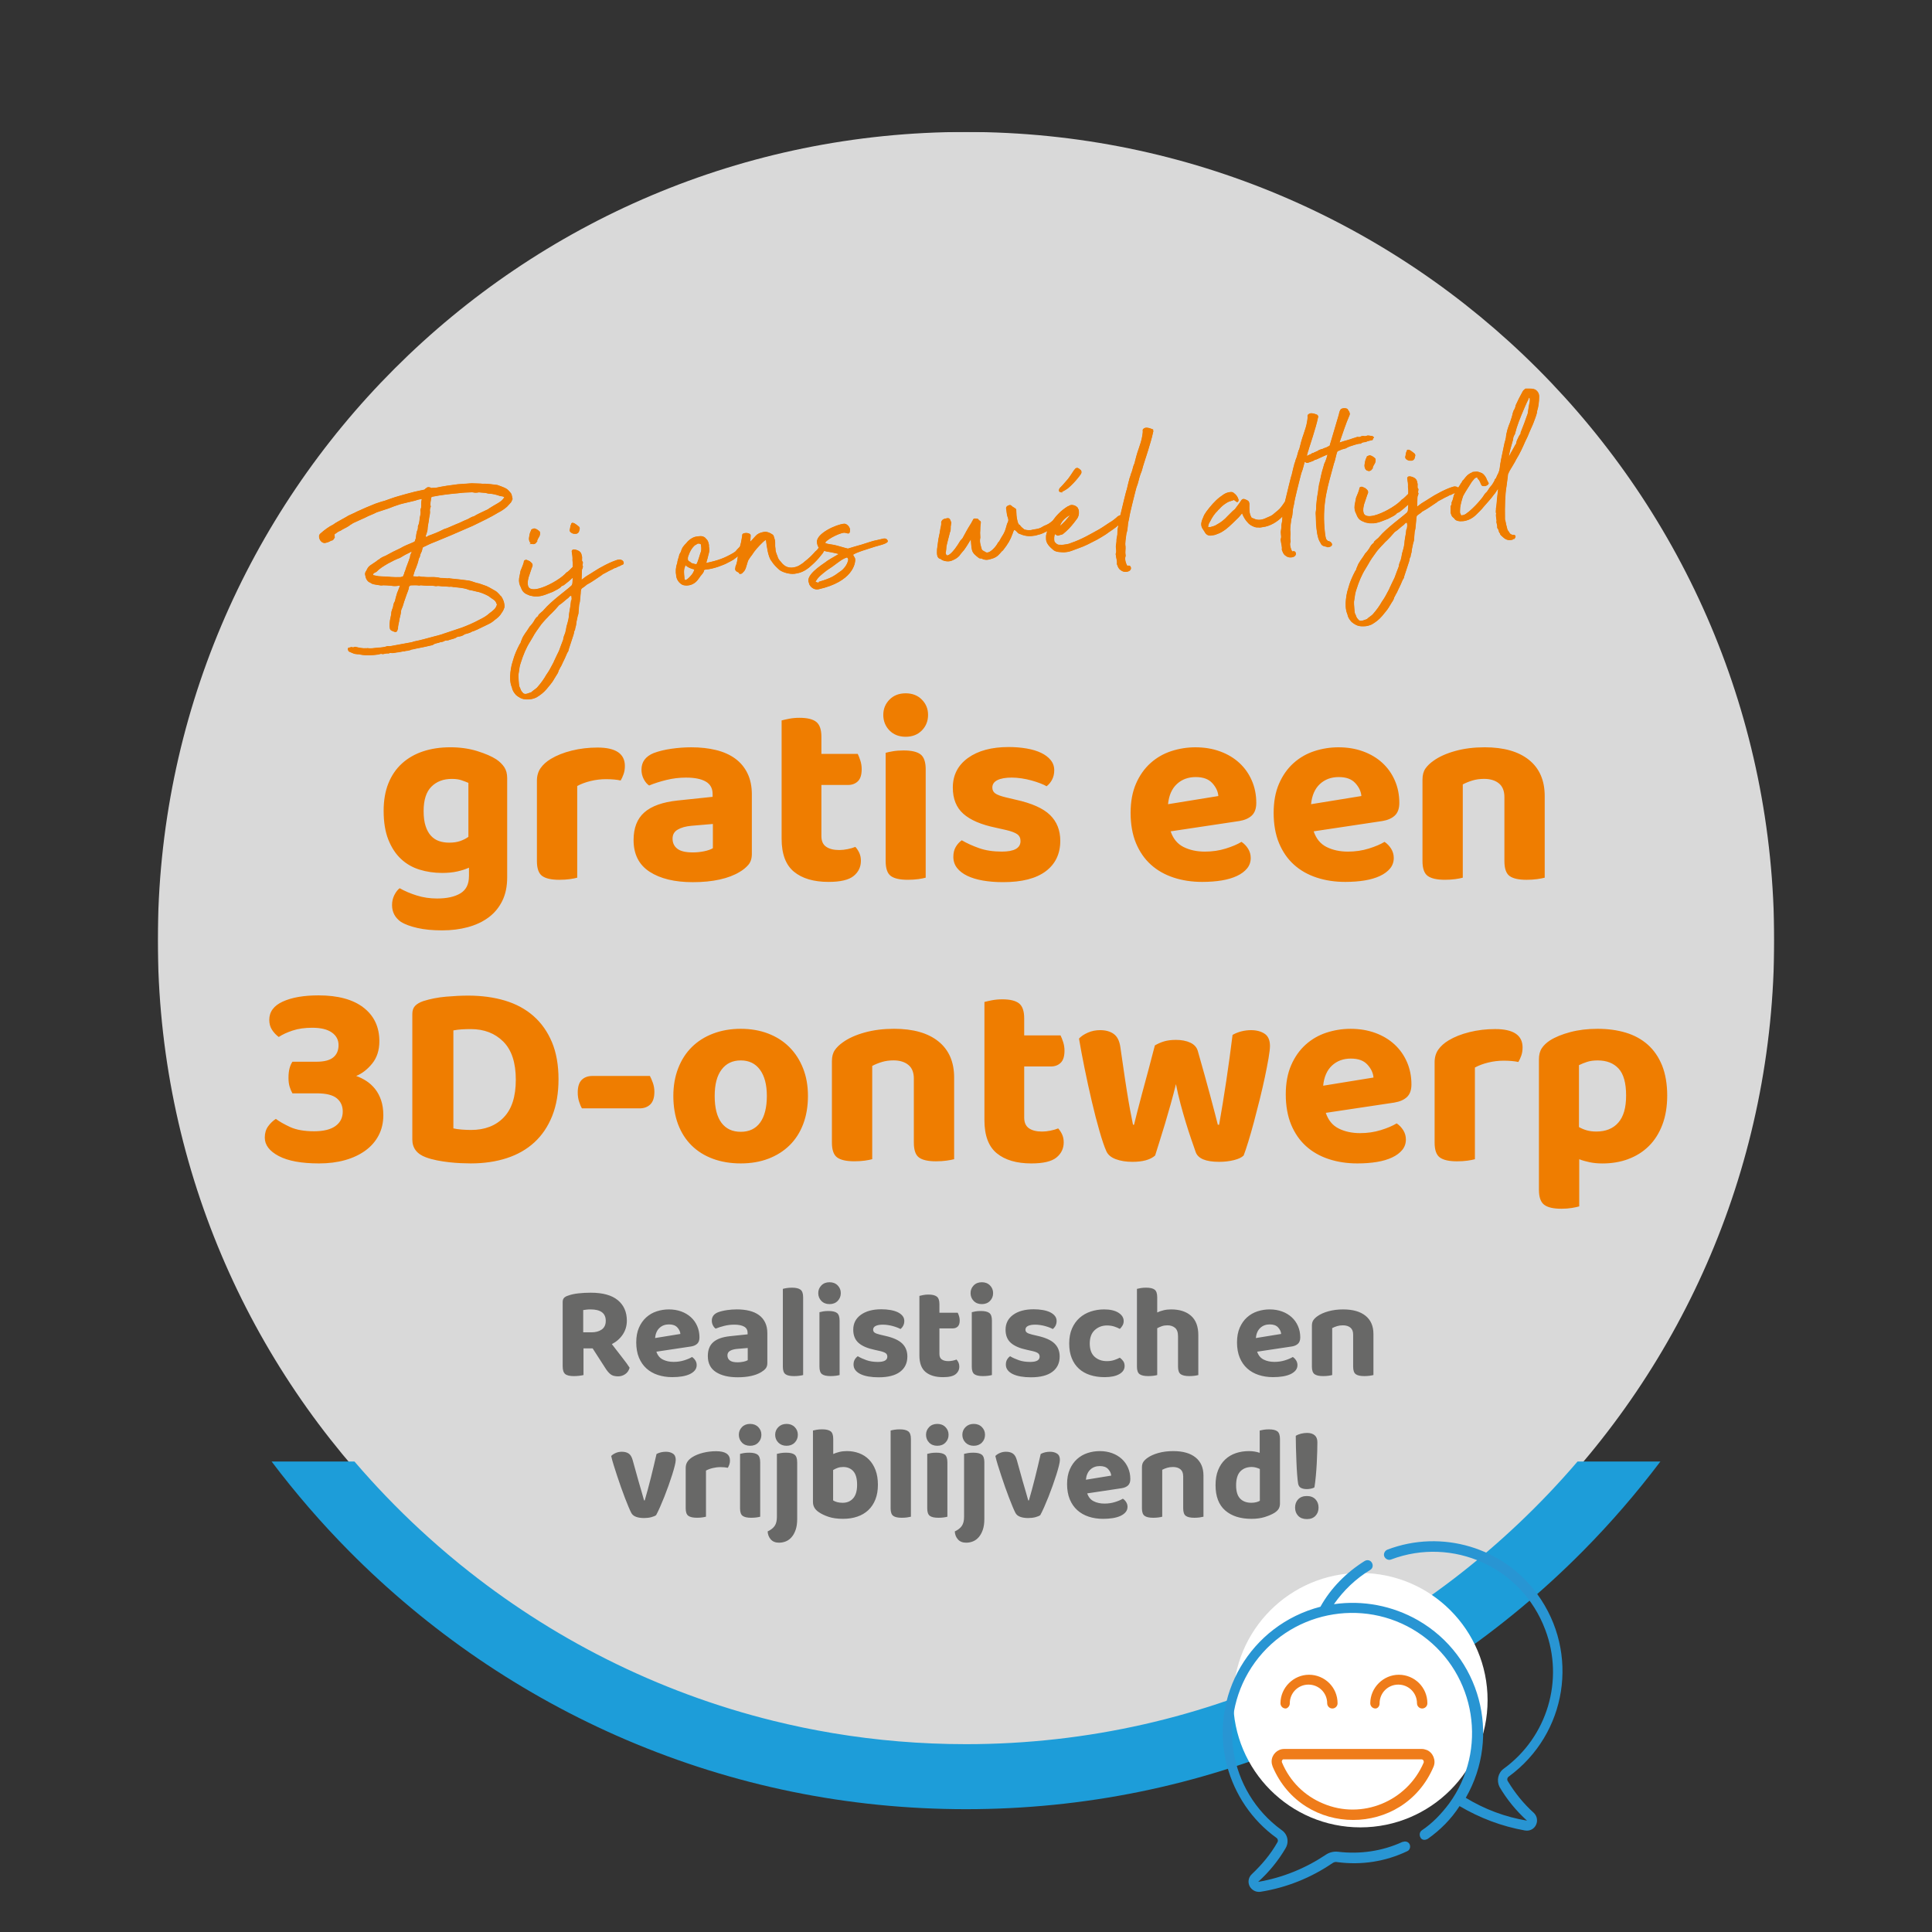 <?xml version="1.0" encoding="UTF-8"?>
<svg id="Laag_1" data-name="Laag 1" xmlns="http://www.w3.org/2000/svg" xmlns:xlink="http://www.w3.org/1999/xlink" viewBox="0 0 1573.23 1573.23">
  <rect x="0" y="0" width="1573.23" height="1573.23" fill="#333333" stroke="none"/>
  <defs>
    <style>
      .cls-1, .cls-2 {
        fill: none;
      }

      .cls-3 {
        fill: #1d9dd9;
      }

      .cls-4 {
        opacity: .9;
      }

      .cls-4, .cls-5 {
        fill: #fff;
      }

      .cls-6 {
        clip-path: url(#clippath-1);
      }

      .cls-7 {
        clip-path: url(#clippath-3);
      }

      .cls-8 {
        clip-path: url(#clippath-2);
      }

      .cls-9, .cls-10 {
        fill: #ef7d00;
      }

      .cls-11 {
        fill: #ef7c1a;
      }

      .cls-10 {
        stroke-miterlimit: 10;
      }

      .cls-10, .cls-2 {
        stroke: #ef7d00;
      }

      .cls-12 {
        opacity: .9;
      }

      .cls-13 {
        fill: #2895d3;
      }

      .cls-14 {
        fill: #686867;
      }

      .cls-2 {
        stroke-miterlimit: 86.95;
        stroke-width: .72px;
      }

      .cls-15 {
        clip-path: url(#clippath);
      }
    </style>
    <clipPath id="clippath">
      <rect class="cls-1" x="128.51" y="107.45" width="1316.21" height="1365.77"/>
    </clipPath>
    <clipPath id="clippath-1">
      <rect class="cls-1" x="128.51" y="107.45" width="1316.21" height="1365.77"/>
    </clipPath>
    <clipPath id="clippath-2">
      <rect class="cls-1" x="119.51" y="99.45" width="1334.21" height="1325.21"/>
    </clipPath>
    <clipPath id="clippath-3">
      <rect class="cls-1" x="215.62" y="316.45" width="1141.98" height="939.77"/>
    </clipPath>
  </defs>
  <g class="cls-15">
    <g class="cls-6">
      <g class="cls-12">
        <g class="cls-8">
          <path class="cls-4" d="M786.62,1423.66c363.46,0,658.11-294.64,658.11-658.11S1150.08,107.45,786.62,107.45,128.51,402.09,128.51,765.55s294.64,658.11,658.11,658.11"/>
        </g>
      </g>
      <path class="cls-3" d="M1284.58,1190.13c-120.68,140.96-299.01,230.15-497.97,230.15-36.91,0-73.12-3.07-108.38-8.97-4.33-.72-8.65-1.5-12.95-2.31-3.78-.71-7.55-1.44-11.3-2.22-4.13-.85-8.23-1.76-12.33-2.69-3.88-.88-7.75-1.78-11.6-2.74-47.5-11.71-92.98-28.63-135.82-50.12-.03-.02-.07-.03-.1-.05-42.59-21.38-82.56-47.29-119.3-77.1-.61-.5-1.22-1-1.84-1.5-10.84-8.86-21.4-18.07-31.66-27.6-2.01-1.86-4-3.74-5.99-5.63-9.58-9.12-18.88-18.52-27.9-28.2-1.74-1.87-3.47-3.74-5.19-5.63-4.61-5.06-9.15-10.19-13.61-15.4h-67.46c19.36,25.66,40.46,50.07,63.02,72.86,32.14,32.47,67.51,61.95,105.12,87.62,37.98,25.92,78.6,48.19,120.71,66.19,87.63,37.44,180.68,56.43,276.58,56.43s188.95-18.98,276.58-56.43c42.11-17.99,82.73-40.26,120.71-66.19,37.61-25.67,72.98-55.15,105.12-87.62,22.56-22.79,43.66-47.2,63.03-72.86h-67.46Z"/>
    </g>
  </g>
  <g class="cls-7">
    <path class="cls-9" d="M1292.18,920.45c-2.29-.64-4.43-1.54-6.43-2.68v-50.41c2-1,4.22-1.89,6.65-2.68,2.43-.78,5.29-1.18,8.58-1.18,7.29,0,12.98,2.22,17.05,6.65,4.07,4.43,6.11,11.73,6.11,21.88s-2.11,17.23-6.33,22.09c-4.22,4.86-10.19,7.29-17.91,7.29-2.86,0-5.44-.32-7.72-.96M1325.86,943.83c6.43-2.36,12.01-5.86,16.73-10.51,4.72-4.64,8.4-10.44,11.05-17.37,2.65-6.93,3.97-14.91,3.97-23.92s-1.4-17.59-4.18-24.45c-2.79-6.86-6.69-12.51-11.69-16.95-5.01-4.43-10.98-7.68-17.91-9.76-6.94-2.07-14.55-3.11-22.84-3.11s-15.59.89-22.31,2.68c-6.72,1.79-12.23,4.04-16.52,6.76-2.86,1.86-5.08,3.97-6.65,6.33-1.58,2.36-2.36,5.4-2.36,9.12v106.18c0,6.01,1.43,10.08,4.29,12.23,2.86,2.15,7.51,3.22,13.94,3.22,3.14,0,6.01-.21,8.58-.64,2.57-.43,4.58-.86,6.01-1.29v-38.39c2.57,1,5.43,1.82,8.58,2.47,3.14.64,6.58.97,10.3.97,7.58,0,14.59-1.18,21.02-3.54M1201.02,869.29c3.14-1.72,6.79-3.07,10.94-4.08,4.15-1,8.29-1.5,12.44-1.5,4.72,0,8.72.36,12.01,1.07.86-1.43,1.64-3.14,2.36-5.15.71-2,1.07-4.22,1.07-6.65,0-10.01-7.44-15.01-22.31-15.01-7.29,0-14.26.82-20.91,2.47-6.65,1.65-12.33,3.9-17.05,6.76-3.58,2.14-6.36,4.65-8.37,7.51-2,2.86-3,6.29-3,10.3v65.42c0,6.01,1.43,10.05,4.29,12.12,2.86,2.07,7.51,3.11,13.94,3.11,3.14,0,6.01-.18,8.58-.54,2.57-.36,4.57-.75,6.01-1.18v-74.65ZM1113.5,866.93c3,3.29,4.65,6.79,4.93,10.51l-40.97,6.65c.71-7.15,3.11-12.62,7.18-16.41,4.08-3.79,9.19-5.68,15.34-5.68s10.51,1.64,13.51,4.93M1135.38,897.82c4.43-.71,7.86-2.22,10.3-4.5,2.43-2.29,3.65-5.72,3.65-10.3,0-6.58-1.22-12.66-3.65-18.23-2.43-5.58-5.83-10.37-10.19-14.37-4.36-4-9.58-7.11-15.66-9.33-6.08-2.21-12.76-3.32-20.05-3.32-6.72,0-13.27,1.04-19.63,3.11-6.36,2.07-12.01,5.33-16.95,9.76-4.93,4.43-8.87,10.01-11.8,16.73-2.93,6.72-4.4,14.66-4.4,23.81s1.47,17.66,4.4,24.67c2.93,7.01,6.97,12.84,12.12,17.48,5.15,4.65,11.3,8.15,18.45,10.51,7.15,2.36,14.94,3.54,23.38,3.54,5.72,0,10.97-.4,15.77-1.18,4.79-.79,8.93-2,12.44-3.65,3.5-1.64,6.25-3.68,8.26-6.11,2-2.43,3-5.29,3-8.58,0-2.71-.72-5.22-2.15-7.51-1.43-2.28-3.22-4.14-5.36-5.58-3.29,2-7.58,3.83-12.87,5.47-5.29,1.65-10.94,2.47-16.95,2.47-6.58,0-12.37-1.25-17.38-3.75-5.01-2.5-8.51-6.76-10.51-12.76l55.77-8.36ZM961.21,898.57c1.43,5.36,2.9,10.51,4.4,15.44,1.5,4.93,2.97,9.47,4.4,13.62,1.43,4.15,2.64,7.65,3.65,10.51,1.86,5.29,8.22,7.94,19.09,7.94,4.29,0,8.29-.47,12.01-1.39,3.72-.93,6.36-2.18,7.94-3.75,1-2.57,2.25-6.29,3.75-11.15,1.5-4.86,3.04-10.22,4.61-16.09,1.57-5.86,3.14-11.98,4.72-18.34,1.57-6.36,2.97-12.4,4.18-18.12,1.21-5.72,2.21-10.86,3-15.44.78-4.57,1.18-7.94,1.18-10.08,0-4.72-1.47-8.04-4.4-9.97-2.93-1.93-6.61-2.9-11.05-2.9-2.57,0-5.15.32-7.72.96-2.57.64-5.01,1.61-7.29,2.9-1.58,12.73-3.29,25.28-5.15,37.64-1.86,12.37-3.79,24.2-5.79,35.5h-1.07c-.57-2.29-1.39-5.5-2.47-9.65-1.07-4.14-2.33-8.86-3.75-14.16-1.43-5.29-3-11.05-4.72-17.27-1.72-6.22-3.51-12.55-5.36-18.98-.86-3-2.9-5.25-6.11-6.76-3.22-1.5-7.11-2.25-11.69-2.25-3.72,0-6.9.4-9.54,1.18-2.65.79-5.18,1.9-7.62,3.32-1.72,6.72-3.47,13.41-5.26,20.06-1.79,6.65-3.47,12.87-5.04,18.66-1.58,5.79-2.93,10.98-4.08,15.55-1.15,4.58-2.01,8.01-2.57,10.3h-.86c-.29-1.72-.75-4.11-1.4-7.19-.64-3.07-1.39-7.11-2.25-12.12-.86-5-1.82-11.08-2.9-18.23-1.07-7.15-2.33-15.73-3.75-25.74-.72-5-2.5-8.54-5.36-10.62-2.86-2.07-6.58-3.11-11.15-3.11-3.58,0-6.9.68-9.97,2.04-3.08,1.36-5.47,2.97-7.18,4.83,1.14,6.86,2.64,14.87,4.5,24.02,1.86,9.15,3.82,18.16,5.9,27.03,2.07,8.87,4.18,17.02,6.33,24.45,2.15,7.44,4,12.87,5.58,16.3,1.29,2.86,3.86,5.01,7.72,6.43,3.86,1.43,8.37,2.14,13.51,2.14,8.43,0,14.59-1.72,18.45-5.15.86-2.86,2-6.5,3.43-10.94,1.43-4.43,2.93-9.29,4.51-14.59,1.57-5.29,3.14-10.73,4.72-16.3,1.57-5.58,3-11.01,4.29-16.3,1,5.15,2.21,10.4,3.65,15.77M834.01,910.05v-41.61h21.66c3.29,0,5.97-1,8.04-3,2.07-2,3.11-5.29,3.11-9.87,0-2.43-.36-4.75-1.07-6.97-.72-2.22-1.43-4.04-2.15-5.47h-29.6v-13.94c0-5.86-1.4-9.9-4.18-12.12-2.79-2.21-7.33-3.32-13.62-3.32-3,0-5.79.25-8.36.75-2.57.5-4.65.96-6.22,1.39v96.31c0,12.44,3.36,21.42,10.08,26.92,6.72,5.5,16.09,8.26,28.1,8.26,9.72,0,16.55-1.61,20.48-4.83,3.93-3.22,5.9-7.33,5.9-12.33,0-2.43-.43-4.57-1.29-6.43-.86-1.86-1.93-3.5-3.22-4.93-1.72.72-3.79,1.32-6.22,1.82-2.43.5-4.72.75-6.86.75-4.58,0-8.15-.89-10.72-2.68-2.57-1.79-3.86-4.68-3.86-8.69M744.14,878.3v52.12c0,6.01,1.39,10.05,4.18,12.12,2.79,2.07,7.4,3.11,13.84,3.11,3.14,0,6.01-.18,8.58-.54,2.57-.36,4.65-.75,6.22-1.18v-66.49c0-12.73-4.26-22.52-12.76-29.39-8.51-6.86-20.56-10.3-36.14-10.3-8.72,0-16.7,1-23.92,3-7.22,2-13.12,4.65-17.7,7.94-2.86,2-5.08,4.15-6.65,6.43-1.58,2.29-2.36,5.29-2.36,9.01v66.28c0,6.01,1.43,10.05,4.29,12.12,2.86,2.07,7.51,3.11,13.94,3.11,3.14,0,6.01-.18,8.58-.54,2.57-.36,4.57-.75,6.01-1.18v-75.93c2.43-1.29,5.07-2.36,7.94-3.22,2.86-.86,6.01-1.29,9.44-1.29,5,0,9.01,1.22,12.01,3.65,3,2.43,4.51,6.15,4.51,11.15M618.87,871.12c3.72,5.08,5.58,12.19,5.58,21.34s-1.82,16.66-5.47,21.66c-3.65,5.01-8.9,7.51-15.77,7.51s-12.12-2.47-15.77-7.4c-3.65-4.93-5.47-12.19-5.47-21.77s1.86-16.44,5.58-21.45c3.72-5,8.93-7.51,15.66-7.51s11.94,2.54,15.66,7.61M653.94,869.94c-2.65-6.72-6.36-12.47-11.15-17.27-4.79-4.79-10.55-8.47-17.27-11.05-6.72-2.57-14.16-3.86-22.31-3.86s-15.62,1.29-22.42,3.86c-6.79,2.57-12.58,6.22-17.37,10.94-4.79,4.72-8.51,10.48-11.15,17.27-2.65,6.79-3.97,14.34-3.97,22.63s1.29,16.27,3.86,23.06c2.57,6.79,6.25,12.55,11.05,17.27,4.79,4.72,10.58,8.33,17.38,10.83,6.79,2.5,14.33,3.75,22.63,3.75s15.8-1.29,22.52-3.86c6.72-2.57,12.47-6.22,17.27-10.94,4.79-4.72,8.47-10.47,11.05-17.27,2.57-6.79,3.86-14.4,3.86-22.84s-1.32-15.8-3.97-22.52M520.85,902.54c3.57,0,6.47-1.07,8.69-3.22,2.22-2.14,3.33-5.58,3.33-10.3,0-2.57-.43-5.04-1.29-7.4-.86-2.36-1.65-4.18-2.36-5.47h-46.76c-3.72,0-6.65,1.07-8.79,3.22-2.14,2.15-3.22,5.58-3.22,10.3,0,2.57.35,5.01,1.07,7.29.71,2.29,1.5,4.15,2.36,5.58h46.97ZM449.43,848.59c-3.58-8.51-8.58-15.58-15.01-21.24-6.43-5.65-14.16-9.83-23.17-12.55-9.01-2.71-19.02-4.07-30.03-4.07-5.44,0-11.44.29-18.02.86-6.58.57-12.8,1.79-18.66,3.65-2.86,1-5.04,2.29-6.54,3.86-1.5,1.58-2.25,3.79-2.25,6.65v102.1c0,7.01,3.72,11.87,11.15,14.59,2.71,1,5.72,1.82,9.01,2.47,3.29.64,6.54,1.14,9.76,1.5,3.22.36,6.36.61,9.44.75,3.07.14,5.82.21,8.26.21,10.72,0,20.48-1.43,29.28-4.29,8.79-2.86,16.3-7.15,22.52-12.87,6.22-5.72,11.05-12.87,14.48-21.45,3.43-8.58,5.15-18.59,5.15-30.03s-1.79-21.63-5.36-30.14M410.17,909.94c-6.58,6.79-15.44,10.19-26.6,10.19-2.43,0-4.97-.11-7.62-.32-2.65-.21-4.9-.54-6.76-.96v-79.79c2.29-.43,4.57-.71,6.86-.86,2.29-.14,4.72-.21,7.29-.21,10.87,0,19.7,3.4,26.49,10.19,6.79,6.79,10.19,17.13,10.19,30.99s-3.29,23.99-9.87,30.78M230.32,815.56c-7.37,3.36-11.05,8.33-11.05,14.91,0,3.15.75,5.87,2.25,8.15,1.5,2.29,3.32,4.22,5.47,5.79,3-2,6.79-3.75,11.37-5.26,4.58-1.5,9.87-2.25,15.87-2.25,7,0,12.33,1.29,15.98,3.86,3.65,2.57,5.47,6,5.47,10.29s-1.43,7.62-4.29,9.98c-2.86,2.36-7.44,3.54-13.73,3.54h-19.52c-1,1.43-1.79,3.22-2.36,5.36-.57,2.14-.86,4.72-.86,7.72s.32,5.33.97,7.4c.64,2.07,1.39,3.83,2.25,5.26h19.73c7.58,0,13.01,1.32,16.3,3.97,3.29,2.65,4.93,6.26,4.93,10.83,0,5.01-1.97,8.94-5.9,11.8-3.94,2.86-9.76,4.29-17.48,4.29s-14.48-1.14-19.41-3.43c-4.93-2.29-8.83-4.5-11.69-6.65-2.43,1.58-4.54,3.61-6.33,6.11-1.79,2.5-2.68,5.54-2.68,9.12,0,6.01,3.79,11.01,11.37,15.02,7.58,4,18.52,6.01,32.82,6.01,7.72,0,14.76-.9,21.13-2.68,6.36-1.79,11.87-4.36,16.52-7.72,4.64-3.36,8.26-7.47,10.83-12.33,2.57-4.86,3.86-10.37,3.86-16.52,0-4.57-.61-8.65-1.82-12.23-1.22-3.57-2.86-6.65-4.93-9.22-2.07-2.57-4.43-4.72-7.08-6.44-2.65-1.72-5.4-3.07-8.26-4.07,4.86-2,9.22-5.4,13.08-10.19,3.86-4.79,5.79-10.83,5.79-18.12,0-11.58-4.29-20.7-12.87-27.35-8.58-6.65-20.81-9.97-36.68-9.97-12.01,0-21.7,1.68-29.06,5.04"/>
    <path class="cls-9" d="M1225.04,649.07v52.12c0,6.01,1.39,10.05,4.18,12.12,2.79,2.07,7.4,3.11,13.84,3.11,3.14,0,6.01-.18,8.58-.54,2.57-.36,4.65-.75,6.22-1.18v-66.49c0-12.73-4.26-22.52-12.76-29.39-8.51-6.86-20.56-10.3-36.14-10.3-8.72,0-16.7,1-23.92,3-7.22,2-13.12,4.65-17.7,7.94-2.86,2-5.08,4.15-6.65,6.43-1.58,2.29-2.36,5.29-2.36,9.01v66.28c0,6.01,1.43,10.05,4.29,12.12,2.86,2.07,7.51,3.11,13.94,3.11,3.14,0,6.01-.18,8.58-.54,2.57-.36,4.57-.75,6.01-1.18v-75.93c2.43-1.29,5.08-2.36,7.94-3.22,2.86-.86,6.01-1.29,9.44-1.29,5,0,9.01,1.22,12.01,3.65,3,2.43,4.5,6.15,4.5,11.15M1103.64,637.7c3,3.29,4.65,6.79,4.93,10.51l-40.97,6.65c.71-7.15,3.11-12.62,7.18-16.41,4.08-3.79,9.19-5.68,15.34-5.68s10.51,1.65,13.51,4.93M1125.52,668.59c4.43-.71,7.86-2.22,10.3-4.5,2.43-2.29,3.65-5.72,3.65-10.3,0-6.58-1.22-12.66-3.65-18.23-2.43-5.58-5.83-10.37-10.19-14.37-4.36-4-9.58-7.11-15.66-9.33-6.08-2.22-12.76-3.33-20.06-3.33-6.72,0-13.27,1.04-19.63,3.11-6.36,2.08-12.01,5.33-16.95,9.76-4.93,4.43-8.87,10.01-11.8,16.73-2.93,6.72-4.4,14.66-4.4,23.81s1.46,17.66,4.4,24.67c2.93,7.01,6.97,12.84,12.12,17.48,5.15,4.65,11.29,8.15,18.45,10.51,7.15,2.36,14.94,3.54,23.38,3.54,5.72,0,10.97-.4,15.77-1.18,4.79-.79,8.93-2.01,12.44-3.65,3.5-1.64,6.25-3.68,8.26-6.11,2-2.43,3-5.29,3-8.58,0-2.71-.72-5.22-2.15-7.51-1.43-2.29-3.22-4.15-5.36-5.58-3.29,2-7.58,3.83-12.87,5.47-5.29,1.65-10.94,2.47-16.95,2.47-6.58,0-12.37-1.25-17.37-3.75-5.01-2.5-8.51-6.76-10.51-12.76l55.77-8.37ZM987.17,637.7c3,3.29,4.65,6.79,4.93,10.51l-40.97,6.65c.71-7.15,3.11-12.62,7.19-16.41,4.08-3.79,9.19-5.68,15.34-5.68s10.51,1.65,13.51,4.93M1009.04,668.59c4.43-.71,7.86-2.22,10.3-4.5,2.43-2.29,3.65-5.72,3.65-10.3,0-6.58-1.22-12.66-3.65-18.23-2.43-5.58-5.83-10.37-10.19-14.37-4.36-4-9.58-7.11-15.66-9.33-6.08-2.22-12.76-3.33-20.06-3.33-6.72,0-13.26,1.04-19.63,3.11-6.36,2.08-12.01,5.33-16.95,9.76-4.93,4.43-8.87,10.01-11.8,16.73-2.93,6.72-4.4,14.66-4.4,23.81s1.46,17.66,4.4,24.67c2.93,7.01,6.97,12.84,12.12,17.48,5.15,4.65,11.3,8.15,18.45,10.51,7.15,2.36,14.94,3.54,23.38,3.54,5.72,0,10.97-.4,15.77-1.18,4.79-.79,8.93-2.01,12.44-3.65,3.5-1.64,6.25-3.68,8.26-6.11,2-2.43,3-5.29,3-8.58,0-2.71-.72-5.22-2.15-7.51-1.43-2.29-3.22-4.15-5.36-5.58-3.29,2-7.58,3.83-12.87,5.47-5.29,1.65-10.94,2.47-16.94,2.47-6.58,0-12.37-1.25-17.37-3.75-5.01-2.5-8.51-6.76-10.51-12.76l55.77-8.37ZM855.04,663.65c-5.58-5.43-14.87-9.58-27.89-12.44l-8.15-1.93c-4.15-1-7.01-2.07-8.58-3.22-1.57-1.14-2.36-2.71-2.36-4.72,0-2.71,1.4-4.75,4.18-6.11,2.79-1.36,6.68-2.04,11.69-2.04,2.43,0,5.08.22,7.94.64,2.86.43,5.58,1,8.15,1.72,2.57.72,4.97,1.5,7.18,2.36,2.22.86,3.9,1.65,5.04,2.36,1.86-1.43,3.36-3.25,4.51-5.47,1.14-2.21,1.72-4.75,1.72-7.61,0-3.14-.97-5.9-2.9-8.26-1.93-2.36-4.54-4.32-7.83-5.9-3.29-1.57-7.22-2.75-11.8-3.54-4.58-.78-9.44-1.18-14.59-1.18-13.87,0-24.92,2.97-33.14,8.9-8.22,5.94-12.33,13.98-12.33,24.13,0,9.15,2.86,16.27,8.58,21.34,5.72,5.08,14.44,8.83,26.17,11.26l8.58,1.93c4.29,1,7.33,2.15,9.12,3.43,1.79,1.29,2.68,3.15,2.68,5.58,0,5.72-5.08,8.58-15.23,8.58-7.01,0-13.16-.93-18.45-2.79-5.29-1.86-10.01-4-14.16-6.43-2,1.43-3.65,3.25-4.93,5.47-1.29,2.22-1.93,4.9-1.93,8.04,0,3.43,1,6.43,3,9.01,2,2.57,4.79,4.72,8.36,6.43,3.57,1.72,7.83,3,12.76,3.86,4.93.86,10.4,1.29,16.41,1.29,15.3,0,26.88-2.97,34.75-8.9,7.86-5.93,11.8-14.19,11.8-24.77,0-8.58-2.79-15.58-8.36-21.02M724.3,594.8c3.36,3.43,7.76,5.15,13.19,5.15s9.83-1.72,13.19-5.15c3.36-3.43,5.04-7.65,5.04-12.65s-1.68-9.01-5.04-12.44c-3.36-3.43-7.76-5.15-13.19-5.15s-9.83,1.72-13.19,5.15c-3.36,3.43-5.04,7.58-5.04,12.44s1.68,9.22,5.04,12.65M753.8,626.54c0-6.01-1.39-10.08-4.18-12.23-2.79-2.15-7.4-3.22-13.84-3.22-3.15,0-6.01.21-8.58.64-2.57.43-4.58.86-6.01,1.29v88.16c0,6.01,1.39,10.05,4.18,12.12,2.79,2.07,7.4,3.11,13.83,3.11,3.14,0,6.01-.18,8.58-.54,2.57-.36,4.58-.75,6.01-1.18v-88.16ZM668.86,680.81v-41.61h21.66c3.29,0,5.97-1,8.04-3,2.07-2,3.11-5.29,3.11-9.87,0-2.43-.36-4.75-1.07-6.97-.72-2.22-1.43-4.04-2.14-5.47h-29.6v-13.94c0-5.86-1.39-9.9-4.18-12.12-2.79-2.22-7.33-3.33-13.62-3.33-3,0-5.79.25-8.37.75-2.57.5-4.65.97-6.22,1.39v96.31c0,12.44,3.36,21.42,10.08,26.92,6.72,5.5,16.09,8.26,28.1,8.26,9.72,0,16.55-1.61,20.48-4.83,3.93-3.22,5.9-7.33,5.9-12.33,0-2.43-.43-4.57-1.29-6.43-.86-1.86-1.93-3.5-3.22-4.93-1.72.72-3.79,1.32-6.22,1.82-2.43.5-4.72.75-6.86.75-4.58,0-8.15-.89-10.72-2.68-2.57-1.79-3.86-4.68-3.86-8.69M546.7,609.71c-5.51.79-10.33,1.97-14.48,3.54-6.58,2.72-9.87,7.22-9.87,13.51,0,2.72.61,5.26,1.82,7.61,1.21,2.36,2.68,4.11,4.4,5.26,4.15-1.72,8.83-3.22,14.05-4.5,5.22-1.29,10.54-1.93,15.98-1.93,7.01,0,12.37,1.07,16.09,3.22,3.72,2.15,5.58,5.51,5.58,10.08v2.36l-28.53,3c-12.16,1.29-21.17,4.5-27.03,9.65-5.86,5.15-8.79,12.65-8.79,22.52,0,11.58,4.36,20.2,13.08,25.85,8.72,5.65,20.45,8.47,35.18,8.47,8.15,0,15.44-.72,21.88-2.15,6.43-1.43,11.87-3.5,16.3-6.22,2.71-1.57,5.04-3.47,6.97-5.68,1.93-2.22,2.9-5.18,2.9-8.9v-48.48c0-6.58-1.18-12.3-3.54-17.16-2.36-4.86-5.68-8.86-9.97-12.01-4.29-3.14-9.48-5.47-15.55-6.97-6.08-1.5-12.84-2.25-20.27-2.25-5.29,0-10.69.4-16.2,1.18M551.53,691.11c-2.57-2-3.86-4.72-3.86-8.15s1.39-5.76,4.18-7.4c2.79-1.64,6.47-2.68,11.05-3.11l17.59-1.5v19.73c-1.58,1-3.9,1.82-6.97,2.47-3.08.64-6.19.97-9.33.97-5.86,0-10.08-1-12.66-3M470.02,640.06c3.14-1.72,6.79-3.07,10.94-4.08,4.14-1,8.29-1.5,12.44-1.5,4.72,0,8.72.36,12.01,1.07.86-1.43,1.64-3.14,2.36-5.15.71-2,1.07-4.22,1.07-6.65,0-10.01-7.44-15.02-22.31-15.02-7.29,0-14.27.83-20.91,2.47-6.65,1.65-12.33,3.9-17.05,6.76-3.58,2.15-6.36,4.65-8.36,7.51-2,2.86-3,6.29-3,10.3v65.42c0,6.01,1.43,10.05,4.29,12.12,2.86,2.07,7.51,3.11,13.94,3.11,3.14,0,6.01-.18,8.58-.54,2.57-.36,4.58-.75,6.01-1.18v-74.65ZM357.51,684.89c-2.5-.86-4.69-2.29-6.54-4.29-1.86-2-3.32-4.64-4.4-7.94-1.07-3.29-1.61-7.36-1.61-12.23,0-9.01,2.11-15.62,6.33-19.84,4.22-4.22,9.76-6.33,16.62-6.33,3.14,0,5.75.36,7.83,1.07,2.07.72,3.97,1.43,5.68,2.15v43.97c-2,1.43-4.26,2.57-6.76,3.43-2.5.86-5.47,1.29-8.9,1.29-3,0-5.76-.43-8.26-1.29M381.86,713.63c0,6.43-2.33,11.05-6.97,13.84-4.65,2.79-10.98,4.18-18.98,4.18-5.87,0-11.41-.83-16.62-2.47-5.22-1.65-9.83-3.61-13.83-5.9-1.58,1.14-3,2.97-4.29,5.47-1.29,2.5-1.93,5.26-1.93,8.26,0,5.72,2.43,10.3,7.29,13.73,3.29,2,7.76,3.65,13.41,4.93,5.65,1.29,12.33,1.93,20.06,1.93s14.37-.86,20.81-2.57c6.43-1.72,12.05-4.33,16.84-7.83,4.79-3.51,8.54-7.97,11.26-13.41,2.72-5.44,4.08-11.87,4.08-19.31v-80.87c0-3.57-.79-6.54-2.36-8.9-1.57-2.36-3.72-4.47-6.43-6.33-3.72-2.43-8.9-4.68-15.55-6.76-6.65-2.07-13.98-3.11-21.99-3.11s-15.55,1.11-22.2,3.33c-6.65,2.22-12.37,5.51-17.16,9.87-4.79,4.36-8.47,9.76-11.05,16.19-2.57,6.43-3.86,13.87-3.86,22.31,0,9.3,1.29,17.16,3.86,23.59,2.57,6.43,6.01,11.66,10.29,15.66,4.29,4.01,9.33,6.9,15.12,8.69,5.79,1.79,11.9,2.68,18.34,2.68,4.57,0,8.65-.39,12.23-1.18,3.57-.78,6.79-1.82,9.65-3.11v7.08Z"/>
    <path class="cls-14" d="M1057.13,1234.36c1.69,1.76,4.05,2.64,7.07,2.64s5.27-.88,6.96-2.64c1.69-1.76,2.54-4.01,2.54-6.75s-.85-4.98-2.54-6.75c-1.69-1.76-4.01-2.65-6.96-2.65s-5.38.88-7.07,2.65c-1.69,1.76-2.54,4.01-2.54,6.75s.84,4.98,2.54,6.75M1070.52,1168.72c-1.48-1.26-3.51-1.89-6.1-1.89-1.66,0-3.29.2-4.91.59-1.62.4-3.08.99-4.37,1.78,0,2.81.05,6.08.16,9.82.11,3.74.23,7.49.38,11.23.14,3.74.34,7.25.59,10.52.25,3.28.52,5.78.81,7.5.36,1.66,1.17,2.79,2.43,3.4,1.26.61,2.82.92,4.7.92.93,0,2.05-.12,3.35-.38,1.3-.25,2.23-.63,2.81-1.13.43-2.73.81-5.85,1.13-9.34.32-3.49.57-6.98.75-10.47.18-3.49.31-6.75.38-9.77.07-3.02.11-5.4.11-7.12,0-2.52-.74-4.41-2.21-5.67M1025.88,1222.1c-.72.43-1.67.81-2.86,1.13-1.19.32-2.54.48-4.05.48-3.89,0-6.93-1.13-9.12-3.4-2.2-2.27-3.29-5.88-3.29-10.85s1.15-8.96,3.46-11.33c2.3-2.37,5.4-3.56,9.28-3.56,1.22,0,2.39.16,3.51.49,1.11.32,2.14.7,3.08,1.13v25.91ZM1006.34,1183.3c-3.31,1.12-6.19,2.83-8.64,5.13-2.45,2.3-4.37,5.18-5.78,8.64-1.4,3.45-2.1,7.56-2.1,12.31,0,9.14,2.61,15.99,7.83,20.56,5.22,4.57,12.36,6.85,21.43,6.85,4.1,0,7.74-.5,10.9-1.51,3.17-1.01,5.76-2.12,7.77-3.35,1.58-1.01,2.73-2.1,3.45-3.29.72-1.19,1.08-2.65,1.08-4.37v-52.57c0-3.02-.7-5.07-2.1-6.15-1.4-1.08-3.73-1.62-6.96-1.62-1.58,0-3.02.11-4.32.32-1.3.22-2.34.43-3.13.65v18.14c-1.22-.43-2.57-.77-4.05-1.03-1.48-.25-3.04-.38-4.7-.38-3.82,0-7.38.56-10.69,1.67M963.48,1202.03v26.23c0,3.02.7,5.06,2.1,6.1,1.4,1.04,3.72,1.56,6.96,1.56,1.58,0,3.02-.09,4.32-.27,1.29-.18,2.34-.38,3.13-.59v-33.46c0-6.4-2.14-11.33-6.42-14.79-4.28-3.46-10.35-5.18-18.19-5.18-4.39,0-8.4.5-12.04,1.51-3.64,1.01-6.6,2.34-8.91,3.99-1.44,1.01-2.55,2.09-3.35,3.24-.79,1.15-1.19,2.66-1.19,4.53v33.36c0,3.02.72,5.06,2.16,6.1,1.44,1.04,3.78,1.56,7.02,1.56,1.58,0,3.02-.09,4.32-.27,1.3-.18,2.3-.38,3.02-.59v-38.21c1.22-.65,2.55-1.19,3.99-1.62,1.44-.43,3.02-.65,4.75-.65,2.52,0,4.53.61,6.04,1.83,1.51,1.22,2.27,3.09,2.27,5.61M902.38,1196.3c1.51,1.66,2.34,3.42,2.48,5.29l-20.62,3.35c.36-3.6,1.57-6.35,3.62-8.26,2.05-1.91,4.62-2.86,7.72-2.86s5.29.83,6.8,2.48M913.4,1211.85c2.23-.36,3.96-1.11,5.18-2.27,1.22-1.15,1.84-2.88,1.84-5.18,0-3.31-.61-6.37-1.84-9.17-1.23-2.81-2.93-5.22-5.13-7.23-2.2-2.01-4.82-3.58-7.88-4.7-3.06-1.11-6.42-1.67-10.09-1.67-3.38,0-6.68.52-9.88,1.57-3.2,1.04-6.04,2.68-8.53,4.91-2.48,2.23-4.46,5.04-5.94,8.42-1.48,3.38-2.21,7.38-2.21,11.98s.74,8.89,2.21,12.41c1.47,3.53,3.51,6.46,6.1,8.8,2.59,2.34,5.68,4.1,9.28,5.29,3.6,1.19,7.52,1.78,11.77,1.78,2.88,0,5.52-.2,7.93-.59,2.41-.4,4.5-1.01,6.26-1.83,1.76-.83,3.15-1.85,4.16-3.08,1.01-1.22,1.51-2.66,1.51-4.32,0-1.37-.36-2.63-1.08-3.78-.72-1.15-1.62-2.09-2.7-2.81-1.66,1.01-3.82,1.93-6.48,2.75-2.66.83-5.51,1.24-8.53,1.24-3.31,0-6.23-.63-8.74-1.89-2.52-1.26-4.28-3.4-5.29-6.42l28.07-4.21ZM847.44,1184c-1.44,6.33-2.99,12.81-4.64,19.43-1.66,6.62-3.31,12.74-4.97,18.35h-.54c-.43-1.65-1.08-3.94-1.94-6.85-.86-2.92-1.73-5.88-2.59-8.91l-4.75-17.06c-.72-2.59-1.8-4.37-3.24-5.34-1.44-.97-3.31-1.46-5.61-1.46-1.8,0-3.47.34-5.02,1.03-1.55.68-2.75,1.49-3.62,2.43.5,2.23,1.19,4.73,2.05,7.5.86,2.77,1.8,5.69,2.81,8.74,1.01,3.06,2.05,6.12,3.13,9.18,1.08,3.06,2.14,5.94,3.18,8.64,1.04,2.7,2.01,5.13,2.91,7.29.9,2.16,1.67,3.85,2.32,5.07.79,1.44,2.09,2.48,3.89,3.13,1.8.65,3.96.97,6.48.97,2.16,0,4.12-.24,5.88-.7,1.76-.47,3.08-1.03,3.94-1.67.93-1.73,1.98-3.89,3.13-6.48,1.15-2.59,2.32-5.38,3.51-8.37,1.19-2.99,2.34-6.05,3.45-9.18,1.11-3.13,2.1-6.06,2.97-8.8.86-2.73,1.56-5.18,2.1-7.34.54-2.16.81-3.78.81-4.86,0-2.38-.77-4.07-2.32-5.07-1.55-1.01-3.44-1.51-5.67-1.51-2.88,0-5.43.61-7.66,1.83M786.23,1174.71c1.73,1.73,3.96,2.59,6.69,2.59s4.95-.86,6.64-2.59c1.69-1.73,2.54-3.85,2.54-6.37s-.85-4.53-2.54-6.26c-1.69-1.73-3.9-2.59-6.64-2.59s-4.96.86-6.69,2.59c-1.73,1.73-2.59,3.82-2.59,6.26s.86,4.64,2.59,6.37M801.56,1190.69c0-3.02-.7-5.07-2.11-6.15-1.4-1.08-3.72-1.62-6.96-1.62-1.58,0-3.02.11-4.32.32-1.3.22-2.34.43-3.13.65v51.28c0,3.17-.61,5.63-1.84,7.4-1.22,1.76-3.13,3.26-5.72,4.48.15,2.59,1.01,4.77,2.59,6.53,1.58,1.76,3.81,2.64,6.69,2.64,1.94,0,3.79-.36,5.56-1.08,1.76-.72,3.33-1.87,4.7-3.46s2.46-3.58,3.29-5.99c.83-2.41,1.24-5.34,1.24-8.8v-46.2ZM756.6,1174.71c1.69,1.73,3.9,2.59,6.64,2.59s4.95-.86,6.64-2.59c1.69-1.73,2.54-3.85,2.54-6.37s-.85-4.53-2.54-6.26c-1.69-1.73-3.9-2.59-6.64-2.59s-4.95.86-6.64,2.59c-1.69,1.73-2.54,3.82-2.54,6.26s.85,4.64,2.54,6.37M771.45,1190.69c0-3.02-.7-5.07-2.1-6.15-1.4-1.08-3.72-1.62-6.96-1.62-1.58,0-3.02.11-4.32.32-1.29.22-2.3.43-3.02.65v44.37c0,3.02.7,5.06,2.11,6.1,1.4,1.04,3.72,1.56,6.96,1.56,1.58,0,3.02-.09,4.32-.27,1.3-.18,2.3-.38,3.02-.59v-44.37ZM738.63,1235.65c1.29-.18,2.34-.38,3.13-.59v-63.37c0-3.02-.72-5.07-2.16-6.15-1.44-1.08-3.74-1.62-6.91-1.62-1.58,0-3.04.11-4.37.32-1.33.22-2.36.43-3.08.65v63.37c0,3.02.7,5.06,2.1,6.1,1.4,1.04,3.72,1.56,6.96,1.56,1.58,0,3.02-.09,4.32-.27M694.86,1198.03c2.05,2.3,3.08,5.97,3.08,11.01s-1.06,8.57-3.18,11.01c-2.12,2.45-4.98,3.67-8.58,3.67-1.73,0-3.24-.18-4.53-.54-1.3-.36-2.38-.83-3.24-1.4v-24.72c1.15-.72,2.39-1.31,3.72-1.78,1.33-.47,2.82-.7,4.48-.7,3.45,0,6.21,1.15,8.26,3.45M683.47,1182.32c-1.87.47-3.53,1.02-4.97,1.67v-12.31c0-3.02-.7-5.07-2.1-6.15-1.4-1.08-3.72-1.62-6.96-1.62-1.58,0-3.02.11-4.32.32-1.3.22-2.34.43-3.13.65v58.19c0,3.38,1.55,6.12,4.64,8.2,2.16,1.51,4.86,2.81,8.1,3.89,3.24,1.08,7.12,1.62,11.66,1.62s8.22-.59,11.71-1.78c3.49-1.19,6.48-2.95,8.96-5.29,2.48-2.34,4.41-5.24,5.77-8.69,1.37-3.46,2.05-7.45,2.05-11.98s-.65-8.51-1.94-11.93c-1.3-3.42-3.08-6.28-5.34-8.58-2.27-2.3-4.95-4.03-8.04-5.18-3.1-1.15-6.41-1.73-9.93-1.73-2.23,0-4.28.24-6.15.7M633.81,1174.71c1.73,1.73,3.96,2.59,6.69,2.59s4.95-.86,6.64-2.59c1.69-1.73,2.54-3.85,2.54-6.37s-.85-4.53-2.54-6.26c-1.69-1.73-3.91-2.59-6.64-2.59s-4.97.86-6.69,2.59c-1.73,1.73-2.59,3.82-2.59,6.26s.86,4.64,2.59,6.37M649.14,1190.69c0-3.02-.7-5.07-2.1-6.15-1.4-1.08-3.72-1.62-6.96-1.62-1.58,0-3.02.11-4.32.32-1.3.22-2.34.43-3.13.65v51.28c0,3.17-.61,5.63-1.83,7.4-1.23,1.76-3.13,3.26-5.72,4.48.15,2.59,1.01,4.77,2.59,6.53,1.58,1.76,3.81,2.64,6.69,2.64,1.94,0,3.79-.36,5.56-1.08,1.76-.72,3.33-1.87,4.7-3.46,1.37-1.58,2.46-3.58,3.29-5.99.83-2.41,1.24-5.34,1.24-8.8v-46.2ZM604.18,1174.71c1.69,1.73,3.9,2.59,6.64,2.59s4.95-.86,6.64-2.59c1.69-1.73,2.54-3.85,2.54-6.37s-.85-4.53-2.54-6.26c-1.69-1.73-3.91-2.59-6.64-2.59s-4.95.86-6.64,2.59c-1.69,1.73-2.54,3.82-2.54,6.26s.85,4.64,2.54,6.37M619.03,1190.69c0-3.02-.7-5.07-2.11-6.15-1.4-1.08-3.72-1.62-6.96-1.62-1.58,0-3.02.11-4.32.32-1.3.22-2.3.43-3.02.65v44.37c0,3.02.7,5.06,2.11,6.1,1.4,1.04,3.72,1.56,6.96,1.56,1.58,0,3.02-.09,4.32-.27,1.3-.18,2.3-.38,3.02-.59v-44.37ZM574.87,1197.49c1.58-.86,3.42-1.55,5.51-2.05,2.09-.5,4.17-.76,6.26-.76,2.38,0,4.39.18,6.04.54.43-.72.83-1.58,1.19-2.59.36-1.01.54-2.12.54-3.35,0-5.04-3.74-7.56-11.23-7.56-3.67,0-7.18.42-10.52,1.24-3.35.83-6.21,1.96-8.58,3.4-1.8,1.08-3.2,2.34-4.21,3.78-1.01,1.44-1.51,3.17-1.51,5.18v32.92c0,3.02.72,5.06,2.16,6.1,1.44,1.04,3.78,1.56,7.02,1.56,1.58,0,3.02-.09,4.32-.27,1.29-.18,2.3-.38,3.02-.59v-37.57ZM534.61,1184c-1.44,6.33-2.99,12.81-4.64,19.43-1.66,6.62-3.31,12.74-4.97,18.35h-.54c-.43-1.65-1.08-3.94-1.94-6.85-.86-2.92-1.73-5.88-2.59-8.91l-4.75-17.06c-.72-2.59-1.8-4.37-3.24-5.34-1.44-.97-3.31-1.46-5.61-1.46-1.8,0-3.47.34-5.02,1.03-1.55.68-2.75,1.49-3.62,2.43.5,2.23,1.19,4.73,2.05,7.5.86,2.77,1.8,5.69,2.81,8.74,1.01,3.06,2.05,6.12,3.13,9.18,1.08,3.06,2.14,5.94,3.18,8.64,1.04,2.7,2.01,5.13,2.92,7.29.9,2.16,1.67,3.85,2.32,5.07.79,1.44,2.09,2.48,3.89,3.13,1.8.65,3.96.97,6.48.97,2.16,0,4.12-.24,5.88-.7,1.76-.47,3.08-1.03,3.94-1.67.93-1.73,1.98-3.89,3.13-6.48,1.15-2.59,2.32-5.38,3.51-8.37,1.19-2.99,2.34-6.05,3.45-9.18,1.11-3.13,2.1-6.06,2.97-8.8.86-2.73,1.57-5.18,2.1-7.34.54-2.16.81-3.78.81-4.86,0-2.38-.77-4.07-2.32-5.07-1.55-1.01-3.44-1.51-5.67-1.51-2.88,0-5.43.61-7.66,1.83"/>
    <path class="cls-14" d="M1101.87,1086.66v26.23c0,3.02.7,5.06,2.11,6.1,1.4,1.04,3.72,1.56,6.96,1.56,1.58,0,3.02-.09,4.32-.27,1.3-.18,2.34-.38,3.13-.59v-33.46c0-6.4-2.14-11.34-6.42-14.79-4.28-3.45-10.35-5.18-18.19-5.18-4.39,0-8.4.5-12.04,1.51-3.64,1.01-6.6,2.34-8.91,3.99-1.44,1.01-2.56,2.09-3.35,3.24-.79,1.15-1.19,2.66-1.19,4.53v33.36c0,3.02.72,5.06,2.16,6.1,1.44,1.04,3.78,1.56,7.02,1.56,1.58,0,3.02-.09,4.32-.27,1.3-.18,2.3-.38,3.02-.59v-38.21c1.22-.65,2.55-1.19,3.99-1.62,1.44-.43,3.02-.65,4.75-.65,2.52,0,4.53.61,6.05,1.84,1.51,1.22,2.27,3.09,2.27,5.61M1040.77,1080.94c1.51,1.66,2.34,3.42,2.48,5.29l-20.62,3.35c.36-3.6,1.57-6.35,3.62-8.26,2.05-1.91,4.62-2.86,7.72-2.86s5.29.83,6.8,2.48M1051.78,1096.48c2.23-.36,3.96-1.12,5.18-2.27,1.22-1.15,1.84-2.88,1.84-5.18,0-3.31-.61-6.37-1.84-9.18-1.22-2.81-2.93-5.22-5.13-7.23-2.2-2.01-4.82-3.58-7.88-4.7-3.06-1.11-6.42-1.67-10.09-1.67-3.38,0-6.68.52-9.88,1.56-3.2,1.04-6.04,2.68-8.53,4.91-2.48,2.23-4.46,5.04-5.94,8.42-1.48,3.38-2.21,7.38-2.21,11.98s.74,8.89,2.21,12.41c1.47,3.53,3.51,6.46,6.1,8.8,2.59,2.34,5.68,4.1,9.28,5.29,3.6,1.19,7.52,1.78,11.77,1.78,2.88,0,5.52-.2,7.93-.59,2.41-.4,4.5-1.01,6.26-1.83,1.76-.83,3.15-1.85,4.16-3.08,1.01-1.22,1.51-2.66,1.51-4.32,0-1.37-.36-2.63-1.08-3.78-.72-1.15-1.62-2.09-2.7-2.81-1.66,1.01-3.82,1.93-6.48,2.75-2.66.83-5.51,1.24-8.53,1.24-3.31,0-6.23-.63-8.74-1.89-2.52-1.26-4.28-3.4-5.29-6.42l28.07-4.21ZM942.32,1119.69v-38.11c1.15-.65,2.41-1.2,3.78-1.67,1.37-.47,2.88-.7,4.53-.7,2.52,0,4.59.69,6.21,2.05,1.62,1.37,2.43,3.67,2.43,6.91v24.72c0,3.02.72,5.06,2.16,6.1,1.44,1.04,3.78,1.56,7.02,1.56,1.58,0,3.02-.09,4.32-.27,1.3-.18,2.3-.38,3.02-.59v-32.49c0-6.98-1.96-12.21-5.88-15.71-3.92-3.49-9.34-5.24-16.25-5.24-2.23,0-4.3.23-6.21.7-1.91.47-3.62,1.06-5.13,1.78v-12.41c0-3.02-.7-5.07-2.1-6.15-1.4-1.08-3.72-1.62-6.96-1.62-1.58,0-3.02.11-4.32.32-1.3.22-2.34.43-3.13.65v63.37c0,3.02.72,5.06,2.16,6.1,1.44,1.04,3.78,1.56,7.02,1.56,1.58,0,3.02-.09,4.32-.27,1.29-.18,2.3-.38,3.02-.59M907.3,1080.18c1.76.58,3.29,1.23,4.59,1.94.86-.79,1.6-1.73,2.21-2.81.61-1.08.92-2.27.92-3.56,0-2.73-1.42-5-4.26-6.8-2.84-1.8-6.75-2.7-11.71-2.7-3.82,0-7.45.58-10.9,1.73-3.46,1.15-6.48,2.88-9.07,5.18-2.59,2.3-4.64,5.18-6.15,8.64-1.51,3.46-2.27,7.52-2.27,12.2s.68,8.51,2.05,11.93c1.37,3.42,3.31,6.28,5.83,8.58,2.52,2.3,5.56,4.03,9.12,5.18,3.56,1.15,7.5,1.73,11.82,1.73,5.11,0,9.1-.83,11.98-2.48,2.88-1.65,4.32-3.85,4.32-6.58,0-1.51-.34-2.79-1.03-3.83-.68-1.04-1.64-2.03-2.86-2.97-1.22.65-2.72,1.28-4.48,1.89-1.77.61-3.8.92-6.1.92-4.03,0-7.36-1.19-9.98-3.56-2.63-2.38-3.94-5.97-3.94-10.79s1.37-8.47,4.1-10.96c2.73-2.48,6.04-3.73,9.93-3.73,2.16,0,4.12.29,5.88.86M858.67,1094c-2.81-2.74-7.49-4.82-14.03-6.26l-4.1-.97c-2.09-.5-3.53-1.04-4.32-1.62-.79-.57-1.19-1.37-1.19-2.38,0-1.37.7-2.39,2.11-3.08,1.4-.68,3.36-1.02,5.88-1.02,1.22,0,2.55.11,3.99.32,1.44.21,2.81.5,4.1.86,1.3.36,2.5.76,3.62,1.19,1.11.43,1.96.83,2.54,1.19.93-.72,1.69-1.64,2.27-2.75.58-1.11.86-2.39.86-3.83,0-1.58-.49-2.97-1.46-4.16-.97-1.19-2.29-2.18-3.94-2.97-1.66-.79-3.64-1.38-5.94-1.78-2.3-.39-4.75-.59-7.34-.59-6.98,0-12.54,1.49-16.68,4.48-4.14,2.99-6.21,7.04-6.21,12.15,0,4.61,1.44,8.19,4.32,10.74,2.88,2.56,7.27,4.44,13.17,5.67l4.32.97c2.16.5,3.69,1.08,4.59,1.73.9.65,1.35,1.58,1.35,2.81,0,2.88-2.56,4.32-7.66,4.32-3.53,0-6.62-.47-9.28-1.4-2.66-.93-5.04-2.01-7.12-3.24-1.01.72-1.83,1.64-2.48,2.75-.65,1.12-.97,2.47-.97,4.05,0,1.73.5,3.24,1.51,4.53,1.01,1.3,2.41,2.38,4.21,3.24,1.8.86,3.94,1.51,6.42,1.94,2.48.43,5.23.65,8.26.65,7.7,0,13.53-1.49,17.49-4.48,3.96-2.99,5.94-7.14,5.94-12.47,0-4.32-1.4-7.84-4.21-10.58M792.87,1059.35c1.69,1.73,3.9,2.59,6.64,2.59s4.95-.86,6.64-2.59c1.69-1.73,2.54-3.85,2.54-6.37s-.85-4.53-2.54-6.26c-1.69-1.73-3.9-2.59-6.64-2.59s-4.95.86-6.64,2.59c-1.69,1.73-2.54,3.82-2.54,6.26s.84,4.64,2.54,6.37M807.72,1075.32c0-3.02-.7-5.07-2.1-6.15-1.4-1.08-3.72-1.62-6.96-1.62-1.58,0-3.02.11-4.32.32-1.3.22-2.3.43-3.02.65v44.37c0,3.02.7,5.06,2.1,6.1,1.4,1.04,3.72,1.56,6.96,1.56,1.58,0,3.02-.09,4.32-.27,1.29-.18,2.3-.38,3.02-.59v-44.37ZM764.97,1102.64v-20.94h10.9c1.65,0,3-.5,4.05-1.51,1.04-1.01,1.57-2.66,1.57-4.97,0-1.22-.18-2.39-.54-3.51-.36-1.11-.72-2.03-1.08-2.75h-14.9v-7.02c0-2.95-.7-4.98-2.11-6.1-1.4-1.12-3.69-1.67-6.85-1.67-1.51,0-2.91.13-4.21.38-1.3.25-2.34.49-3.13.7v48.47c0,6.26,1.69,10.78,5.07,13.55,3.38,2.77,8.1,4.16,14.14,4.16,4.89,0,8.33-.81,10.31-2.43,1.98-1.62,2.97-3.69,2.97-6.21,0-1.22-.22-2.3-.65-3.24-.43-.93-.97-1.76-1.62-2.48-.86.36-1.91.67-3.13.92-1.22.25-2.38.38-3.45.38-2.3,0-4.1-.45-5.4-1.35-1.29-.9-1.94-2.36-1.94-4.37M734.64,1094c-2.81-2.74-7.49-4.82-14.03-6.26l-4.1-.97c-2.09-.5-3.53-1.04-4.32-1.62-.79-.57-1.19-1.37-1.19-2.38,0-1.37.7-2.39,2.11-3.08,1.4-.68,3.36-1.02,5.88-1.02,1.22,0,2.55.11,3.99.32,1.44.21,2.81.5,4.1.86,1.3.36,2.5.76,3.62,1.19,1.11.43,1.96.83,2.54,1.19.93-.72,1.69-1.64,2.27-2.75.58-1.11.86-2.39.86-3.83,0-1.58-.49-2.97-1.46-4.16-.97-1.19-2.29-2.18-3.94-2.97-1.66-.79-3.64-1.38-5.94-1.78-2.3-.39-4.75-.59-7.34-.59-6.98,0-12.54,1.49-16.68,4.48-4.14,2.99-6.21,7.04-6.21,12.15,0,4.61,1.44,8.19,4.32,10.74,2.88,2.56,7.27,4.44,13.17,5.67l4.32.97c2.16.5,3.69,1.08,4.59,1.73.9.65,1.35,1.58,1.35,2.81,0,2.88-2.55,4.32-7.66,4.32-3.53,0-6.62-.47-9.28-1.4-2.66-.93-5.04-2.01-7.12-3.24-1.01.72-1.84,1.64-2.48,2.75-.65,1.12-.97,2.47-.97,4.05,0,1.73.5,3.24,1.51,4.53,1.01,1.3,2.41,2.38,4.21,3.24,1.8.86,3.94,1.51,6.42,1.94,2.48.43,5.23.65,8.26.65,7.7,0,13.53-1.49,17.49-4.48,3.96-2.99,5.94-7.14,5.94-12.47,0-4.32-1.4-7.84-4.21-10.58M668.84,1059.35c1.69,1.73,3.9,2.59,6.64,2.59s4.95-.86,6.64-2.59c1.69-1.73,2.54-3.85,2.54-6.37s-.85-4.53-2.54-6.26c-1.69-1.73-3.9-2.59-6.64-2.59s-4.95.86-6.64,2.59c-1.69,1.73-2.54,3.82-2.54,6.26s.85,4.64,2.54,6.37M683.68,1075.32c0-3.02-.7-5.07-2.1-6.15-1.4-1.08-3.72-1.62-6.96-1.62-1.58,0-3.02.11-4.32.32-1.29.22-2.3.43-3.02.65v44.37c0,3.02.7,5.06,2.11,6.1,1.4,1.04,3.72,1.56,6.96,1.56,1.58,0,3.02-.09,4.32-.27,1.3-.18,2.3-.38,3.02-.59v-44.37ZM650.87,1120.29c1.3-.18,2.34-.38,3.13-.59v-63.37c0-3.02-.72-5.07-2.16-6.15-1.44-1.08-3.74-1.62-6.91-1.62-1.58,0-3.04.11-4.37.32-1.33.22-2.36.43-3.08.65v63.37c0,3.02.7,5.06,2.11,6.1,1.4,1.04,3.72,1.56,6.96,1.56,1.58,0,3.02-.09,4.32-.27M591.88,1066.85c-2.77.4-5.2.99-7.29,1.78-3.31,1.37-4.96,3.63-4.96,6.8,0,1.37.3,2.65.92,3.83.61,1.19,1.35,2.07,2.21,2.65,2.09-.86,4.44-1.62,7.07-2.27,2.63-.65,5.31-.97,8.04-.97,3.52,0,6.22.54,8.1,1.62,1.87,1.08,2.81,2.77,2.81,5.07v1.19l-14.36,1.51c-6.12.65-10.65,2.27-13.6,4.86-2.95,2.59-4.43,6.37-4.43,11.33,0,5.83,2.2,10.17,6.58,13.01,4.39,2.84,10.29,4.26,17.7,4.26,4.1,0,7.77-.36,11.01-1.08,3.24-.72,5.97-1.76,8.2-3.13,1.37-.79,2.54-1.74,3.51-2.86.97-1.11,1.46-2.61,1.46-4.48v-24.4c0-3.31-.59-6.19-1.78-8.64-1.19-2.45-2.86-4.46-5.02-6.05-2.16-1.58-4.77-2.75-7.83-3.51-3.06-.76-6.46-1.13-10.2-1.13-2.66,0-5.38.2-8.15.59M594.3,1107.82c-1.3-1.01-1.94-2.38-1.94-4.1s.7-2.9,2.11-3.72c1.4-.83,3.26-1.35,5.56-1.57l8.85-.76v9.93c-.79.51-1.96.92-3.51,1.24-1.55.32-3.11.49-4.7.49-2.95,0-5.07-.5-6.37-1.51M551.56,1080.94c1.51,1.66,2.34,3.42,2.48,5.29l-20.62,3.35c.36-3.6,1.56-6.35,3.62-8.26,2.05-1.91,4.62-2.86,7.72-2.86s5.29.83,6.8,2.48M562.57,1096.48c2.23-.36,3.96-1.12,5.18-2.27,1.22-1.15,1.83-2.88,1.83-5.18,0-3.31-.61-6.37-1.83-9.18-1.22-2.81-2.93-5.22-5.13-7.23-2.2-2.01-4.82-3.58-7.88-4.7-3.06-1.11-6.42-1.67-10.09-1.67-3.38,0-6.68.52-9.88,1.56-3.2,1.04-6.05,2.68-8.53,4.91-2.48,2.23-4.46,5.04-5.94,8.42-1.48,3.38-2.21,7.38-2.21,11.98s.74,8.89,2.21,12.41c1.48,3.53,3.51,6.46,6.1,8.8,2.59,2.34,5.68,4.1,9.28,5.29,3.6,1.19,7.52,1.78,11.77,1.78,2.88,0,5.52-.2,7.93-.59,2.41-.4,4.5-1.01,6.26-1.83,1.76-.83,3.15-1.85,4.16-3.08,1.01-1.22,1.51-2.66,1.51-4.32,0-1.37-.36-2.63-1.08-3.78-.72-1.15-1.62-2.09-2.7-2.81-1.66,1.01-3.82,1.93-6.48,2.75-2.66.83-5.51,1.24-8.53,1.24-3.31,0-6.22-.63-8.74-1.89-2.52-1.26-4.28-3.4-5.29-6.42l28.07-4.21ZM474.91,1084.93v-18.14c.93-.14,1.87-.27,2.81-.38.93-.11,1.98-.16,3.13-.16,8.27,0,12.42,3.1,12.42,9.28,0,3.17-1.08,5.52-3.24,7.07-2.16,1.55-4.97,2.32-8.42,2.32h-6.69ZM503.09,1058.75c-4.89-4.07-12.23-6.1-22.02-6.1-3.53,0-6.91.18-10.15.54-3.24.36-6.01.97-8.31,1.84-1.44.43-2.54,1.04-3.29,1.83-.75.79-1.13,1.91-1.13,3.35v52.36c0,3.02.66,5.11,2,6.26,1.33,1.15,3.69,1.73,7.07,1.73,1.58,0,3.09-.09,4.53-.27,1.44-.18,2.55-.38,3.35-.59v-21.7h7.45l10.36,16.08c1.3,2.09,2.66,3.72,4.1,4.91,1.44,1.19,3.53,1.78,6.26,1.78,2.09,0,4.01-.59,5.77-1.78,1.76-1.19,2.97-2.93,3.62-5.24-1.3-2.09-3.29-4.84-5.99-8.26-2.7-3.42-5.52-7.07-8.47-10.96,3.74-1.94,6.71-4.57,8.91-7.88,2.2-3.31,3.29-7.05,3.29-11.23,0-7.05-2.45-12.61-7.34-16.68"/>
    <g>
      <path class="cls-10" d="M465.58,433.53c.8.49,1.95.77,2.88.69,1.14.09,1.85-.35,2.52-1.35l.43-1.54c.46-1.17.21-1.9-.79-2.57-1.41-1.01-2.44-2.04-3.79-2.49-.39-.15-.95-.11-1.12.1-.12.76-.63,1.37-.75,2.14-.29.97-.21,1.9-.52,2.68-.29.97.16,1.87,1.15,2.35Z"/>
      <path class="cls-10" d="M433.24,442.38c.19-.02.58.14.97.29,1.31-.12,2.01-.74,2.48-1.72.54-.24.53-.42.14-.58.62-1.56,1.27-2.74,1.93-3.74.14-.58.48-.98.45-1.36.07-1.32.38-2.1-.8-2.75-1.22-1.02-2.2-1.5-3.35-1.78-.56.05-1.1.28-1.82.72-.2-.17-.36.22-.32.59-1.31,2.18-1.34,4.07-1.72,6.17-.09,1.14.21,2.43.85,3.31.41.34.62.7,1.2.84Z"/>
      <path class="cls-10" d="M863.8,400.38c.19-.02.56-.05.73-.25,1.8-.91,3.42-1.8,4.83-2.87,3.15-2.72,5.91-5.6,8.45-8.83.85-1.02,1.52-2.02,2.18-3.01.31-.78.23-1.71-.2-2.24l-1.62-1.36c-1-.66-2.1-.38-2.58.6-.36.22-.51.61-.85,1.02-1.67,2.4-3.14,4.98-5.01,7.21-1.89,2.05-3.58,4.26-5.66,6.33-.7.62-1.21,1.23-1.31,2.18-.14.58.28,1.1,1.05,1.23Z"/>
      <path class="cls-10" d="M1145.97,374c.8.49,1.95.77,2.88.69,1.14.09,1.85-.35,2.52-1.35l.43-1.54c.46-1.17.21-1.9-.79-2.57-1.41-1.01-2.44-2.04-3.79-2.49-.39-.15-.95-.11-1.12.1-.12.76-.63,1.37-.75,2.14-.29.97-.21,1.9-.52,2.68-.29.97.16,1.87,1.15,2.35Z"/>
      <path class="cls-10" d="M1113.62,371.94c-.2-.17-.36.22-.32.59-1.31,2.18-1.34,4.07-1.72,6.17-.09,1.14.21,2.43.85,3.31.41.34.63.7,1.2.84.19-.02.58.14.97.29,1.31-.11,2-.74,2.48-1.72.54-.24.53-.42.14-.58.62-1.56,1.27-2.74,1.93-3.74.14-.58.48-.98.45-1.36.07-1.32.38-2.1-.8-2.75-1.22-1.02-2.2-1.5-3.35-1.78-.56.05-1.1.28-1.82.72Z"/>
      <path class="cls-10" d="M719.86,438.94c-.75.07-5.89,1.46-6.83,1.54-1.31.11-8.61,2.63-11.36,3.44-3.67,1.07-7.9,2.2-11.01,3.22-.73.25-8.88-2.61-12.89-3.2-2.29-.36-6.09-.78-6.19-1.9-.2-2.24,11.13-8.31,15.61-8.7,1.31-.11,2.88.69,3.63.62.75-.07.84-1.2.79-1.76-.03-.37.14-.58.1-.95-.2-2.24-2.65-4.47-4.33-4.32-6.54.57-22.26,7.97-21.69,14.5.17,1.94.69,3.39,1.62,4.48l-1.26,1.7c-.84,1.2-1.75,1.47-2.59,2.67-2.57,2.86-4.84,4.94-7.83,7.27-1.74,1.66-2.82,2.13-4.78,3.43-3.42,1.8-8.78,2.84-12.64-.4-1.2-.84-2.05-1.89-3.11-3.3-.8-.49-1.28-1.77-1.93-2.65-.59-2.39-2.09-4.52-2.13-7.15l-.11-1.31c-.35-1.85-.06-2.82-.19-4.31.06-1.51-.45-2.97-.97-4.62-.27-.92-.5-1.46-1.28-1.77-1.41-1.01-3.17-1.79-5.07-2l-.93.08c-2.04.37-3.89.72-5.83,2.2-1.57,1.45-3.61,3.89-5.16,5.53-.17.2-.56.05-.76-.12-.59-.32.46-5.5-.13-5.82-1.2-.84-2.73-1.08-4.39-.74-1.1.28-1.63.71-1.36,1.62-.26,1.34-.97,6.11-1.43,7.27l-.51,1.89s-.05.04-.07.04c-4.51,4.35-2.17,3.2-5.74,5.39-6.99,4-11.71,5.92-22.43,8.17-.2-.17.1-.95.09-1.14.89-2.71,1-3.66,1.7-6.36.57-2.12,1.03-3.29.36-6.62.12-.76.07-1.32-.16-1.87-.3-1.29-.62-2.77-2.04-3.96-.66-1.07-2.23-1.87-3.37-1.96-.76-.12-2.82.06-4.67.41-1.48.32-2.73.99-4.33,2.07l-1.75,1.47c-2.2,2.83-3.66,3.33-5.06,6.65-.28,1.15-.74,2.32-1.4,3.32-.53.42-.46,1.17-.75,2.14-.58,1.93-1.2,3.49-1.39,5.58-1.23,3.12-1.48,6.71-.8,10.23.23,2.61,2.19,5.64,4.93,6.91.59.33,3.26.66,4.36.37,2.61-.23,5.49-1.8,7.35-4.22l1.35-1.81c1.14-1.98,2.4-2.66,3.53-4.82.1-.95.06-1.51.97-1.78.36-.22,1.29-.3,1.66-.33,5.6-.49,13.62-3.45,17.21-5.46,5.79-3.07,3.41-1.52,9-5.95-.46,3.35-.82,6.9-1.96,9.09-.17.2-.29.97-.24,1.53-.32.59-.24,1.53.38,2.22l2.57,1.47c.61.51-.5.8.44.71.56-.05,1.31-.11,1.63-.71.68-.81,1.57-1.45,1.87-2.23,1.16-1.79,2.03-6.95,3.03-8.35.82-1.39,1.82-2.79,2.68-3.81,2.47-3.98,5.4-7.06,8.52-10.15.87-.83,1.91-1.86,3.35-2.55.17-.2.58.14.41.34.59,4.65,1.6,13.97,4.52,17.29,1.75,2.86,4,4.92,6.46,7.15,2.61,1.84,8.01,3.44,11.92,2.91,1.29-.3,2.78-.43,4.24-.93,2.57-.79,5.07-2.33,7.18-4.02,1.4-1.25,2.98-2.52,4.19-3.75,2.95-2.89,4.48-4.72,6.85-7.75.75-1.38,1.05-1.59,1.35-2.25.73.24,1.55.43,2.46.6l3.63.62c2.29.36,4.8,1.09,7.1,1.64.92-.27-8.06,4.66-10.19,6.16-1.02,1.22-15.73,9.47-15.16,16l.81,2.75c1.55,2.69,4.13,4.15,7.08,3.52,27.31-6.15,29.61-20.65,29.32-24.01-.11-1.31-1.54-2.5-1.63-3.62-.08-.93,5.03-2.7,7.77-3.69l10.43-3.36c1.65-.52,10.14-2.39,9.99-4.07-.03-.37-.72-1.82-2.59-1.65ZM561.23,470.88c-3.13,2.91-4.32,2.26-4.36-.37l-.05-.56c-.23-2.61-.71-5.96.56-8.7.12-.76.77-1.95.99-1.59,1.69,2.11,5.55,3.28,6.89,3.54,1.85-.51.57.98.47,1.09-1.03,3.28-2.61,4.55-4.5,6.6ZM571.35,448.92c-1.23,3.12-2.29,8.29-3.94,10.88-.34.41-3.82-.61-4.6-.92-.22-.36-1.2-.84-1.22-1.02-1.17-.46-2.01-1.52-1.91-2.47-.11-1.31.16-2.46.64-3.44.89-2.71,2.5-5.86,5.29-8.36.73-.25,1.09-.47,1.61-.89.85-1.02,4.65-.59,4.08,1.52.32,1.48.29,3.36.04,4.7ZM685.63,464.89l-5.14,3.65c-5.14,3.65-15.09,6.02-14.9,6.01-.56.05-1.14-.09-1.9-.21l-.22-.36c1.88-4.3,6.32-7.33,9.48-9.86l4.8-3.24c4.95-3.63,8.1-6.35,11.95-7.44.56-.05,1.44,1.38,1.5,2.13-.45,3.43-2.6,6.81-5.58,9.33Z"/>
      <path class="cls-10" d="M1107.75,360.79l.71-.44c1.07-.66,2.38-.77,3.5-.87,1.8-.91,3.48-1.06,5.5-1.61.19-.02-.44-.71.63-1.37.37-.03.32-.59-.42-.53-.19.02-.06-.75-.42-.53-1.68.15-3.09-.86-4.51.02-.58-.14-.75.07-1.1.28-1.36-.45-2.29-.36-3.38.11-.32.59-1.29.3-1.83.54-1.37-.63-2.4.59-3.89.72-4.55,1.72-6.42,1.88-11.53,3.64-.2-.17-1.1.28-.78-.31,2.88-7.97,4.9-14.92,8.36-22.74.31-.78-.16-1.87-.4-2.41-.44-.71-1.06-1.41-1.3-1.96-1.39-.82-4.56-.54-5.03.63l-.48.98c-.46,1.17-.57,2.12-.71,2.7l-6.39,21.63-.88,2.9.02.19q-.17.2-.15.39c.03.37-.51.61-1.23,1.05-1.26.67-1.97,1.11-3.26,1.41-.37.03-1.09.47-1.45.69-1.48.32-3.12.84-4.54,1.9q-.37.03-1.09.47c-.92.27-1.63.71-2.35,1.15-.78-.31-.92.27-1.09.47l-3.62,1.63c-.35.03-.78.07-1.16.19.5-1.52.84-3.03,1.33-4.72.34-.41.29-.97.45-1.36l3.4-10.65c1.6-5.41,3.09-9.87,4.14-15.04.5-.8-.13-1.49-.54-1.83-1.56-.62-3.51-1.39-5.36-1.04-1.09.47-1.8.91-1.74,1.66.27.92-.06,1.51,0,2.26l-.23,1.71c-.59,4-1.79,7.49-2.99,10.99-1.52,4.08-2.49,8.12-3.61,12.55q.02.19-.34.41c-.91,2.52-1.24,5.19-2.51,7.93-.24,1.53-1.22,3.3-1.3,4.44-.88,2.9-1.24,5.19-1.94,7.88-.42.5-3.86,15.2-5.44,21.66-.89,1.41-2.33,3.48-2.84,4.08-2.52,3.42-4.34,4.14-7.3,6.85-1.77,1.28-3.06,1.59-5.05,2.51-3.6,1.82-7.31,2.52-11.05.59-.59-.33-1.34-.26-1.76-.79-1.1-1.78-1.63-3.62-1.81-5.67-.15-1.68-.12-3.56-.07-5.07.1-.95-.13-1.49-.4-2.41-.64-.89-2.18-1.31-3.17-1.79-.78-.31-1.7-.04-2.19.76-1.64,2.78-3.53,4.82-5.2,7.23-.53.42-1.04,1.03-1.75,1.47l-4.15,4.13c-2.74,3.06-5.74,5.39-9.15,7.2-1.41,1.06-3.45,1.43-5.1,1.95-.37.03-1.31.11-2.07,0-.19.02-.59-.33-.44-.71.23-1.71.67-3.07,1.68-4.47,1.59-3.34,3.76-6.54,6.19-8.82.5-.79.85-1.02,1.21-1.23,1.7-2.03,3.63-3.7,5.77-5.02,1.77-1.28,3.98-1.85,5.81-2.39.7-.62,1.31-.11,1.71.23l1.41,1.01c.22.36.39.15.75-.07.15-.39.31-.78.28-1.15-.77-2.38-1.84-3.79-3.65-5.14-.62-.7-1.58-.8-2.51-.72-2.05.18-3.87.9-5.47,1.98l-3.01,2.15c-4.05,3.18-7.46,7.24-10.66,11.47l-1.82,2.79c-.6,1.75-1.74,3.73-2.14,5.64-.43,1.54-.27,3.41.61,4.84l1.74,2.67c1.15,2.35,2.93,3.32,5.15,2.94,1.68-.15,3.16-.46,4.6-1.15,2.56-.79,4.88-2.31,7.18-4.02,3.52-2.75,6.79-6.24,10.26-9.55l2.9-3.45c.19-.02.56-.05.61.51.98,2.55,2.31,4.88,4.19,6.97,1.49,1.94,3.65,3.07,5.79,3.82.97.29,1.73.41,3.04.3.59.32,2.99-.26,3.36-.29,5.44-.62,11.8-4.03,16.49-9.34l-.18,4.33c-.21,1.9-.83,3.46-.68,5.14-.02,1.88-.78,4.02-.44,5.68.13,1.49.43,2.78-.01,4.14-.17.2-.29.97-.04,1.7.2,2.24,1.16,4.6.81,7.08.72,1.82,1.06,3.48,2.85,4.64,1.02.85,2.39,1.48,4.07,1.34,5.43-.29,3.85-5.42,1.35-3.88-.17.2-.58-.14-.61-.51-.02-.19-.2-.17-.41-.34-.94-2.18-1.72-4.55-1.33-6.66.12-.76.46-1.17.21-1.9-.4-2.41.15-4.72-.04-6.96-.45-2.97.21-6.23.77-10.6.75-2.13.96-4.03,1.14-6.31.04-1.7.59-4,1-5.73.82-5.72,4.1-17.67,4.63-20.16.4-1.92,1-3.66,1.41-5.39,1.56-3.71,1.99-7.32,3.36-11.02.06-.12.11-.24.16-.36.13.24-.76,1.75.19,2.21.8.49,1,.67,1.75.6,1.83-.54,3.47-1.24,4.74-1.73,1.77-1.28.54-.24,2.72-1.18l5.06-2.33,3.26-1.41c.15-.39.34-.41.54-.24,0,0,.27-.12.36-.18.26,1.35-1.83,7.09-2.65,8.47-.88,2.9-.84,3.27-1.73,5.98-1,3.66-2.54,11.89-2.57,11.51-.09,1.14-.53,2.49-.59,4l-.23,1.71c-.66,3.26-1.55,10.3-1.45,13.49-.35,2.48-.5,2.87-.29,5.29l.23,6.94c.39,4.48,1.01,11.58,3.36,14.76,1.15,2.35,1.35,2.52,5,3.33.2.17.59.33.78.31,5.21-.64,2.46-4.17-.38-4.29-.93-1.99-1.79,1.1-2.83-10.85-1.74-22.05,3.12-35.27,7.78-52.99.67-1,2.08-8.46,2.59-9.07.32-.59.28-1.15,1.4-1.25l2.72-1.18,3.12-.84c1.26-.67,1.79-1.1,3.25-1.6,2.94-.82,6.01-2.22,8.83-2.28Z"/>
      <path class="cls-10" d="M938.03,349.86c-1.56-.62-3.51-1.39-5.36-1.04-1.09.47-1.8.91-1.74,1.66.27.92-.06,1.51,0,2.26l-.23,1.71c-.59,4-1.79,7.49-2.99,10.99-1.52,4.08-2.49,8.12-3.61,12.55q.02.19-.34.41c-.91,2.53-1.24,5.19-2.5,7.93-.24,1.53-1.22,3.3-1.31,4.44-.88,2.9-1.24,5.19-1.94,7.88-.43.51-3.92,15.47-5.48,21.84-.14-.55-.06-.8-.36-.44-1.8.91-1.29.3-2.5,1.54-2.28,1.89-1.92,1.67-4.05,3.18-3.4,1.99-6.4,4.32-10.15,6.53-7.36,4.03-14.15,8.2-23.1,11.24-2.35,1.15-4.79,1.17-6.83,1.54-.75.07-1.31.11-2.07,0-1.31.11-2.83-.13-3.88-1.35-.81-.68-1.23-1.21-1.49-1.94-.15-1.68-.38-4.29.6-6.07-.02-.19.54-.23.54-.23l.8.49c.83.87,1.78.97,2.66.33,1.1-.28,2.41-.4,3.09-1.21.51-.61,1.41-1.07,1.92-1.67,3.32-2.92,6.03-6.36,8.55-9.78,1.7-2.03,2.22-4.71,1.6-7.48l-.91-1.8c-1.23-1.21-3.96-2.29-5.76-1.38-.53.42-1.07.66-1.45.69-2.86,1.75-5.14,3.65-7.04,5.51-1.94,1.9-3.68,3.97-5.22,6.17-3,2.51-3.7,2.86-7.22,4.33-3.74,2.4-4.88,2.31-9.33,3.07-2.38.77-4.67.41-6.97-.14-1.42-1.19-2.83-2.2-3.91-3.8-1.71-.23-2.59-5.98-2.77-8.04-.13-1.49-.08-3-.24-4.87-1.25-1.4-2.17-1.13-3.83-2.86-.58-.14-.24-.54-1.34-.26-1.83.54-2.5,1.54-2,3,.37,2.04.29,3.36.85,5.38.99,2.74,1.28,3.84-.19,6.41-1.73,5.98-1.51,6.34-4.99,11.73-.82,1.39-1.26,2.74-2.49,3.79-1.42,3.13-7.72,10.65-11.19,7.56-.78-.31-2.76-1.45-2.83-2.2-.84-3.12-2.02-5.84-1.22-9.68.04-1.7-.31-3.55-.08-5.26.13-2.83.01-4.14.52-7.01.12-.76-.68-1.26-1.25-1.4-.59-.32-.27-.92-1.05-1.22-2.85-.32-2.87-.5-3.64,1.45-.68.81-.79,1.76-1.64,2.78-2.65,4.18-3.93,6.74-6.2,10.89-.31.78-1.36,1.62-2.04,2.44-3.12,5.16-5.63,8.77-8.79,11.3-2.31,1.52-3.45,1.43-4.08-1.52.45-1.36.57-4.19.66-5.33.79-3.83,1.96-7.7,2.93-11.73.97-1.78.23-3.78.8-5.9-.24-.54.43-1.54.23-1.71-1.15-2.34-.72-3.89-4.01-2.85-1.68.15-2.92,1.01-3.33,2.74.25.73-.02,1.88-.13,2.83-.71,2.7-.85,5.34-1.55,8.04-.83,3.46-1.06,7.24-1.67,11.06-.02,1.88-.27,3.41.29,5.43.47,1.09,1.1,1.78,2.62,2.03.64.89,1.98,1.14,2.76,1.45,4.04.96,5.82-.13,8.88-1.72,1.07-.66,1.77-1.28,2.64-2.11.67-1,1.86-2.42,2.71-3.44,2.25-2.27,4.84-7.01,6.5-9.6-.03-.37.32-.59.9-.46l.22.36c.2,2.24.37,6.36.92,8.39.6,2.58,2.82,4.27,5.44,6.3.39.15.98.48,1.71.23,2.37,1.3,4.64,1.47,7.02.7,3.69-.89,5.83-2.2,7.7-4.44.87-.83,1.35-1.81,2.59-2.67,4.23-5.45,5.86-8.23,7.83-13.67.57-2.12,1.28-2.56,1.06-2.91-.05-.56.75-.07,1.32.07,1.15.28,2.49,2.61,3.25,2.73,3.91,1.73,7.56,2.54,11.63,1.8,2.07,0,3.86-1.09,5.35-1.22,2.92-1.01,2.72-1.18,5.8-2.58.32-.09.63-.22.92-.35-.2.55-.43,1.23-.76,2.22l-.27,1.15c-.32.59-.31,2.85-.28,3.22-.22,3.97,3.05,6.88,6.09,9.44,2.2,1.5,5.39,1.41,8.04,1.55,2.99-.26,3.73-.33,6.47-1.32l5.29-1.97c5.3-1.78,10.15-4.46,15.01-6.96,2.16-1.13,4.47-2.65,6.97-4.18,3.71-2.77,7.3-4.78,10.78-7.91.18-.19.32-.35.44-.49-.22,1.58-.38,3.11-.83,4.66l-.19,4.34c-.21,1.9-.83,3.46-.68,5.14-.02,1.88-.78,4.02-.44,5.68.13,1.49.43,2.79-.01,4.14-.17.2-.29.97-.04,1.7.2,2.24,1.16,4.6.81,7.08.72,1.82,1.06,3.48,2.85,4.64,1.02.85,2.39,1.48,4.07,1.34,5.43-.29,3.85-5.42,1.35-3.88-.17.2-.58-.14-.61-.51-.02-.19-.2-.17-.41-.34-.94-2.17-1.71-4.55-1.33-6.66.12-.76.46-1.17.21-1.9-.4-2.41.15-4.72-.04-6.96-.45-2.97.21-6.23.77-10.6.75-2.14.96-4.04,1.14-6.31.04-1.7.59-4,1-5.73.82-5.72,4.1-17.67,4.63-20.16.4-1.92,1-3.66,1.41-5.39,1.56-3.71,1.99-7.32,3.36-11.02,1.11-2.35,1.49-4.46,2.21-6.97.34-.41.29-.97.45-1.36l3.4-10.65c1.6-5.41,3.09-9.86,4.14-15.04.5-.8-.13-1.49-.54-1.84ZM871.97,418.48c.19-.02.54-.24.73-.25-3,4.4-6.6,8.48-10.49,11.27.14-.58.09-1.14.45-1.36,1.49-4.46,4.83-7.2,9.32-9.66Z"/>
      <path class="cls-10" d="M565.73,464.28s0,0,0,0c-.01.02-.01.02,0,0Z"/>
      <path class="cls-10" d="M1249.77,317.5c-.2-.17-1.34-.26-1.73-.41-1.92-.4-3.6-.25-5.48-.27-.19.02-.37.03-.36.22-.89.64-1.58,1.27-2.06,2.25-1.95,3.56-3.88,7.3-5.45,10.82-.23,1.71-.86,3.09-1.85,4.68.03.37-.1.95-.45,1.36-.52,2.68-1.43,5.21-2.32,7.92-1.56,3.71-3.05,8.17-3.4,12.72-.15.39-.31.78-.27,1.15-.58,1.93-1.15,4.05-1.39,5.58l-.79,3.83c-1.08,4.8-2,9.39-2.54,13.96-.23,1.71-.67,3.07-1.3,4.44-.67,1-.94,2.15-1.59,3.34-.12.76-.85,1.02-1.18,1.61-.24,1.53-1.95,3.56-2.43,4.54-.68.81-1.38,1.44-1.87,2.23-1.16,1.79-2.13,3.57-3.38,4.43-1.36,1.62-2.15,3.39-3.36,4.62-3.05,3.84-6.51,7.34-10.18,10.49-1.79,1.1-2.43,2.28-4.64,2.85-.19.02-.36.22-.56.05-.75.07-1.07.66-1.7-.04-.45-.9-1.32-2.14-1.04-3.29-.11-1.31.18-2.27.1-3.21.47-3.24,1.47-6.9,2.53-9.82,2.1-3.95,4.78-7.76,7.08-11.53l2.04-2.44c.51-.61,2.11-1.69,3.11-1.02.59.32.02.19.27.92,1.2.84,1.91,2.47,2.38,3.55.06.75.46.9.93,1.99.41.34,1.36.45,2.1.38s1.1-.29,1.46-.5c.73-.25,1.77-1.28,1.18-1.61l-1.13-2.16c-.76-2.19-2.07-4.34-4.05-5.48-1.17-.46-2.93-1.25-4.24-1.14l-2.43.21c-.56.05-.75.07-.9.46-.73.25-1.46.5-2.35,1.15-1.79,1.1-3.29,3.3-4.82,5.12l-.36.22c-.48.98-.96,1.97-1.49,2.39-.53,1.15-1.57,2.47-2.36,3.8-.74-1.13-2.57-1.45-3.62-1.21-5.52,1.42-14.87,6.38-20.02,9.84-2.84,1.94-5.37,3.1-8.01,5.22-.34.41-1.05.84-1.41,1.06-.17.2-.93.08-.95-.11l.28-7.55c.07-.44.12-.87.16-1.31.18-.21.33-.47.41-.81l.27-1.15c-.86-1.24.32-2.85-.14-3.75-.16-.23-.35-.37-.56-.45-.04-1.15-.06-2.3.02-3.45-.05-.56-.27-.92-.3-1.29-.15-1.68-1.21-3.09-2.77-3.71l-1.17-.46c-.97-.29-1.54-.43-2.29-.36-.56.05-1.07.66-1.04,1.03.4,2.41.8,4.82.64,7.28l.05.56c.32,1.8.19,3.36.15,5.13-.82.83-2.1,1.94-2.67,2.61-3.47,3.31-1.27.49-3.85,3.35-4.68,4.55-14.54,10.11-21.54,11.86-3.5.87-8.54,1.31-9.29-2.95-.57-2.21-.02-4.51.53-6.82l2.54-7.56c1.13-2.17.86-3.09-.77-4.45-.39-.15-.41-.34-.61-.51-.8-.49-1.56-.62-2.54-1.1-.39-.15-1.48.32-1.63.71-.17.2.24.54.05.56-.55,2.31-1.82,5.05-2.74,7.39l-1.16,6.12c-.33,2.66.24,4.87,1.35,6.84,1.5,4.2,3.07,5,6.97,6.54,1.92.4,3.46.83,4.77.71,4.92.32,9.95-2.38,13.6-3.64,3.59-2.01,5.61-2.56,7.13-4.58.17-.2,2.01-.74,1.99-.93,3.42-2.68,3.87-2.97,8.04-6.79-.13,1.98-.36,3.9-.42,5.75l-.28,1.15c-.32.59-.65,1.18-1.36,1.62-3.3,3.11-15.87,12.11-21.67,19.02-.68.81-1.19,1.42-1.91,1.86-.87.83-1.58,1.27-2.09,1.88-.36.22-.32.59-.49.8.02.19-.14.58-.14.58-1.79,1.1-2.6,2.49-3.41,4.06-.82,1.39-1.67,2.4-2.52,3.42-.7.63-1.38,1.44-1.86,2.42-1.3,2.37-4.57,5.86-5.58,9.33-.49.8-.63,1.37-.77,1.95-.12.76-.65,1.18-.97,1.78-4.83,9.27-5.1,12.68-6.44,16.74-.41,1.73-.78,4.02-.99,5.92-.4,3.99-.43,7.94,1.03,11.76.19-.02.2.17.2.17.23,2.61,1.7,4.37,3.17,6.12,2.23,1.87,4.62,3.36,7.83,3.45.56-.05,1.32.07,2.07,0,1.88.02,4.09-.55,6.08-1.47,3.04-1.77,5.87-3.9,8.25-6.74,2.03-2.62,4.11-4.69,5.74-7.47.14-.58.49-.79.82-1.39l.82-1.39c.99-1.59,2.01-2.81,2.41-4.73.31-.78.99-1.59,1.45-2.76.67-1,1.14-1.98,1.6-3.15,1.45-2.76,2.7-5.69,3.95-8.62.68-.81.99-1.59,1.1-2.54l4.01-12.2c.45-1.36.32-2.85,1.17-3.87.06-1.51.86-3.09.93-4.41.16-2.46.92-4.6,1.28-6.89.63-1.37.69-2.88.76-4.21l.27-3.41c.12-.76.04-1.7.36-2.29.29-.97.4-1.92.49-3.05.24-1.53.27-3.41.49-5.12.29-5.29.61-3.82,4.47-6.98.15-.39.7-.62,1.05-.84,4.32-2.26,7.84-5.01,11.58-7.41.7-.63,1.22-1.05,2.31-1.52,3.25-1.6,2.5-1.54,6.66-3.41.9-.46,1.6-1.08,2.72-1.18.71-.44,1.61-.89,2.35-1.15,1.12-.36,1.47-.64,2.04-.95-.56,1.02-1.04,2.05-1.66,3.17-.26,1.34-.66,3.26-1.29,4.63-.14.58-.49.8-.48.98.1,1.12,0,2.07-.52,2.68-.34.41-.31.78-.28,1.15v4.33c.02.19.05.56.27.92.33,1.66,1.16,2.53,2.36,3.37,1.1,1.79,2.45,2.23,4.73,2.41,1.7.04,3.38-.11,5.02-.63,2.21-.57,4.72-1.92,6.82-3.79l.87-.83c2.08-2.06,4.17-3.94,6.2-6.56,2.9-3.45,5.84-6.34,8.35-9.95.89-.64,2.32-3.59,3.02-4.22-.03-.37,1.39-3.51,1.25-2.93-.17,4.53-1.36,12.35-1.37,14.42-.06,1.51-.32,2.85-.56,4.38.11,1.31-.49,3.05.19,4.31.02.19-.15.39-.14.58-.32.59.1,1.12-.04,1.7.3,1.29.23,2.61.51,3.72-.67,1,.87,3.5.44,5.04.06.75.47,1.09.69,1.45.03.37.44.71.46.9.08.93.33,1.66,1.18,2.72.37-.03.39.15.05.56.45.9,2.05,1.89,3.08,2.93,1.62,1.36,4.13,2.08,6.68,1.11.73-.25-.37.03.92-.27.7-.62,1.5-2.2.53-2.49-1.17-.46-.37.03-1.9-.21-2.34-.93-1.98-1.14-3.28-3.1-1.03-1.04-1.13-2.16-1.41-3.26-.32-1.48-.8-2.75-1.24-5.54-.03-.37-.45-.9-.32-1.48-.19-10.71.1-20.33,1.24-26.64l1.13-8.57c-.13-1.49.89-2.71,1.51-4.27,1.96-3.37,3.96-6.37,5.39-9.32,2.97-4.78,5.17-9.67,7.21-14.36,1.45-2.76,2.55-5.3,3.78-8.42.93-2.34,2.22-4.71,3.13-7.24.91-2.52,2-5.07,2.69-7.95-.03-.37-.07-.75.09-1.14,1.18-3.68,1.59-7.66,1.65-11.24.16-2.46-.77-4.45-3.15-5.93ZM1145.57,431.8l-.33,2.66-.62,3.63-.36,2.29c-.23,3.78-.66,5.33-2.1,10.35-.23,1.71-.64,3.44-1.05,5.17-.62,1.56-1.4,3.32-1.63,5.03l.03.37c-1.25,2.93-2.28,6.22-3.51,9.34-1.45,2.76-2.7,5.69-4.14,8.64-.15.39-.29.97-.63,1.37l-2.75,5.13c-.82,1.39-1.64,2.78-2.81,4.39-2.12,3.76-4.64,7.18-7.55,10.45-1.21,1.23-2.82,2.13-4.05,3.18-.32.59-.7.63-1.05.85l-2.92,1.01c-.54.23-1.29.3-2.04.37-.76-.12-1.34-.26-1.95-.77l-1.47-1.75c-.44-.71-.89-1.61-1.18-2.72-.42-.53-.47-1.09-.71-1.63-.4-2.41-.44-5.04-.64-7.28-.11-1.31-.02-2.44.25-3.6l.71-4.77c.26-1.34.71-2.7,1.15-4.05,1.77-5.61,4.08-11.46,7.39-16.64l2.13-3.57c1.78-3.35,3.96-6.37,6.31-9.58,1.16-1.79,2.9-3.45,4.43-5.28,1.57-1.45,2.91-3.27,4.67-4.74,1.91-1.86,3.8-3.91,5.5-5.94.34-.41.68-.81,1.04-1.03,2.5-1.54,4.73-3.99,7.21-5.71.51-.61,1.02-1.22,1.74-1.66.19-.02.73-.25.93-.08.58.14.61.51.66,1.07l.15,1.68c-.06,1.51-.32,2.85-.79,3.83ZM1246.24,326.66c-.83,3.46-1.28,6.89-1.75,10.12-1.95,5.63-3.77,10.68-5.79,15.56.02.19.08.93-.26,1.34-1.02,1.22-1.48,2.39-2.6,4.74-.48.98-.58,1.93-.86,3.09-.68.81-1.16,1.79-1.64,2.78-1.79,3.17-3.43,5.94-5.02,9.28.02.19-.36.22-.36.22-.23-.54-.32-1.48.21-1.9.56-4.38,2.19-9.41,3.48-14.04.06-1.51.33-2.66,1.49-4.46,1.81-7.31,4.3-13.17,7.26-20.2,1.11-2.36,2.17-5.27,3.47-7.64.29-.97.77-1.95,1.13-2.17l.56-.05s.19-.02.2.17c.46.9.54,1.83.47,3.16Z"/>
      <path class="cls-10" d="M416.6,404.88c-.32-1.48-.43-2.78-1.65-3.81-1.27-1.58-2.5-2.79-4.45-3.56-1.76-.79-3.51-1.39-5.64-2.14-3.61-.44-6.85-.91-10.06-1-.95-.1-2.05.18-3.02-.11l-7.74-.26c-3.73.33-7.3.45-11.22.79-5.96.71-12.09,1.62-18,2.89-.93.08-2.07,0-2.82.06-.73.25-1.12.1-1.53-.24l-.97-.29c-.95-.1-1.7-.04-2.19.76-.37.03-.71.44-.89.64-.34.41-.7.62-1.26.67-2.41.4-5.16,1.2-7.39,1.59-4.98,1.19-9.19,2.5-13.23,3.6-4.04,1.11-7.68,2.55-11.33,3.81-2.58.6-5.13,1.58-7.51,2.35-4.91,1.93-9.81,4.06-14.87,6.38-1.97,1.11-4.52,2.09-6.32,3-.73.25-1.26.67-1.97,1.11l-3.59,2.01c-2.5,1.54-5.22,2.71-7.33,4.4-3.79,1.84-7.14,4.39-10.46,7.31-.36.22-.34.41-.51.61-.36.22-.46,1.17-.4,1.92.24.54.25.73.28,1.1.74,2.01,2.36,3.37,4.04,3.22,1.85-.35,3.5-.87,4.91-1.93.76.12,1.48-.32,1.97-1.11.34-.41.31-.78.67-1l-.11-1.31c-.27-.92-.13-1.49.58-1.93,1.41-1.06,2.82-2.13,4.47-2.65,2.13-1.5,4.86-2.49,6.99-4,.87-.83,2.14-1.32,3.2-2.16,3.25-1.6,6.88-3.05,9.77-4.43,3.23-1.79,6.17-2.61,9.59-4.41.19-.02.54-.24.73-.25l8.6-2.82c3.45-1.43,6.56-2.46,9.67-3.48,3.86-1.09,7.74-1.81,12.16-2.95,2.01-.74,3.3-1.04,5.52-1.42.19-.02.8.49.63.7-.72,2.51-.35,4.55-.52,7.01-.5.79-.43,1.54-.58,1.93.38,2.22-.03,3.95-.58,6.26-.19,2.09-.35,4.55-1.47,6.9.11,1.31-.13,2.83-.78,4.02l-.53,2.49c-.28,1.15-.18,2.27-.45,3.43-.8,1.58-.33,2.66-1.98,3.18-.17.2-.72.44-.9.46-3.26,1.41-6.73,2.66-9.94,4.63-4.16,1.87-8.12,3.91-12.07,6.14-2,.74-3.81,1.65-5.2,2.9-.9.46-1.62.89-2.13,1.5l-5.15,3.46c-1.6,1.08-2.22,2.64-3.02,4.21-.51.61-.99,1.59-.91,2.53.3,1.29.42,2.6,1.09,3.85.67,1.26,1.71,2.3,2.86,2.57,1.22,1.02,2.37,1.3,3.9,1.54l4.58.73c.75-.07,1.32.07,1.68-.15,2.07,0,4.53.17,6.62.36,1.92.4,4.17.39,6.02.04.73-.25.17-.2.93-.08.54-.24,1.15.28.64.88-.79,1.76-1.2,3.49-2.16,5.46-.57,2.12-1.32,4.26-1.7,6.36.03.37-.29.97-.63,1.37-.65,1.19-.89,2.71-1.14,4.24l-.62,1.56-.58,1.93c-.1,3.21-1.34,6.14-1.44,9.34-.07,1.32-.14,2.65.17,4.12.11,1.31,2.23,1.87,3.4,2.34.59.33,1.7.04,1.82-.72-.03-.37.12-.76.45-1.36,0-2.07.57-4.19.97-6.11.18-2.27,1.1-4.61,1.45-7.09-.08-.93.21-1.9.5-2.87.8-1.58,1.54-3.9,2.11-6.02l1.95-5.63c.74-2.32,1.88-4.3,2.06-6.58-.02-.19-.03-.37.32-.59.17-.2,1.05-.84,1.61-.89,2.26-.01,4.68-.22,6.79.16.56-.05,1.48-.32,1.87-.16l2.27.18c3.04.3,6.38-.18,9.45.49l.56-.05c1.48-.32,3.02.11,4.34.18,2.07,0,4.16.2,6.24.4.54-.24,1.32.07,2.26-.01.39.15.97.29,1.53.24,3.8.42,7.77.64,11.46,2.01l.78.31c1.71.23,3.83.79,5.56,1.21,3.63.62,6.95,2.03,10.3,3.8,1.2.84,2.62,2.03,4.01,2.85,1.39.82,2.25,2.06,2.75,3.52.22.36.44.71.3,1.29-.43,1.54-1.08,2.73-2.29,3.96-1.04,1.03-2.62,2.3-3.86,3.16-2.43,2.28-5.31,3.85-8.55,5.45-4.49,2.46-9.57,4.6-14.12,6.32l-12.98,4.34c-1.09.47-2.02.55-2.92,1.01-2.38.77-4.59,1.34-6.98,1.93-5.33,1.41-10.84,3.02-16.2,4.05-1.63.71-3.5.87-5.16,1.2-4.62.97-9.08,1.55-13.7,2.52-.75.07-1.87.16-2.63.04-2.38.77-4.98,1.19-7.79,1.25-3.36.29-5.76.88-8.81.39-.37.03-.54.24-.93.08-2.8.24-5.68-.44-8.18-.98-1.56-.62-1.99.93-3.19.09-.76-.12-1.31.11-2.04.37-.39-.15-.75.07-.92.27-.17.2-.1.95.1,1.12.2.17.06.75.46.9,1.39.82,1.95.77,3.52,1.57,1.37.63,2.1.38,3.44.64.75-.07,1.7.04,2.48.35,5.16.87,9.08.52,14.29-.12,1.1-.28,1.82-.72,2.97-.45.2.17.58.14.95.1,1.1-.28,2.58-.6,4.28-.56.2.17.56-.05.73-.25.36-.22.75-.07,1.31-.11,1.15.27,3.38-.11,4.67-.41,1.12-.1,2.05-.18,3.16-.47.93-.08,2.02-.55,3.34-.48.54-.23,1.09-.47,1.67-.33,1.29-.3,2.78-.43,3.85-1.09,1.12-.1,2.23-.38,3.33-.67,4.45-.77,9.24-1.94,13.48-2.87.36-.22.73-.25.9-.46,1.77-1.28,3.86-1.09,5.84-2.02,1.31-.11,2.41-.4,3.48-1.06.17-.2.92-.27,1.29-.3.75-.07,1.51.06,2.22-.38,2.19-.76,4.43-.95,6.2-2.24.53-.42.92-.27,1.27-.49,2.05-.18,3.7-.7,5.28-1.97.19-.02.56-.05.92-.27,1.12-.1,2.38-.77,3.48-1.06,1.07-.66,2.16-1.13,3.45-1.43,1.07-.66,2.19-.76,3.08-1.4l8.12-3.91c1.99-.93,3.59-2.01,4.98-3.26,2.65-1.93,4.58-3.6,5.87-5.97,1.18-1.61,1.64-2.78,2.09-4.13.14-.58.07-1.32,0-2.07-.2-2.24-1.16-4.6-2.46-6.56-.79-.49-1.03-1.04-1.66-1.74-1.23-1.21-2.08-2.26-3.45-2.9-3.17-1.79-5.96-3.62-9.05-4.48-1.54-.43-3.51-1.39-5.22-1.61-2.31-.55-4.66-1.66-6.95-2.03-4.95-.7-10.08-1.19-15.01-1.7-.39-.15-.97-.29-1.7-.04-2.27-.18-4.36-.37-6.43-.38-1.54-.43-3.44-.64-4.95-.7-1.49.13-3.21-.1-4.7.03-1.14-.09-2.44.03-3.97-.22-1.12.1-2.46-.16-3.61-.44-.37.03-.73.25-1.1.29-1.51-.06-2.66-.33-3.78-.23-.37.03-.61-.51-.25-.73.72-2.51,1.29-4.63,2.25-6.59.92-2.34,1.83-4.86,2.21-6.97.15-.39.12-.76.29-.97.84-1.2.94-2.15,1.05-3.1l.79-1.76c.67-1,.74-2.32,1.03-3.29.14-.58.46-1.17,1.19-1.42l1.99-.93c3.06-1.58,5.61-2.56,8.7-3.77l11.44-4.76,17.95-7.78c7.04-3.44,14.45-6.91,20.88-10.86,2.35-1.15,4.83-2.87,6.75-4.54l1.89-2.05c.87-.83,1.72-1.84,2.01-2.81.31-.78.4-1.92.14-2.65ZM335.61,449.04c.02.19-.12.76-.09,1.14-.67,1-1.13,2.17-1.2,3.49-.1.95-.79,1.76-.89,2.71l-1.83,4.86c-.63,1.37-.86,3.09-1.82,5.05-.09,1.14-.77,1.95-1.06,2.91-.15.39-.5.8-.87.83-1.31.11-1.27.49-2.22.38-2.44.03-4.89.05-7.16-.13-2.27-.18-4.17-.39-6.24-.39l-3.97-.22c-.97-.29-1.9-.21-3.26-.66-.37.03-.75.07-1.36-.45-.39-.15-.63-.7-.11-1.31.29-.97,1.4-1.25,2.65-1.92,2.76-2.88,6.16-4.87,9.56-6.86,3.23-1.79,6.48-3.39,9.76-4.62,3.21-1.97,5.19-3.09,8.26-4.49.53-.42,1.26-.67,1.61-.89.19-.02.41.34.24.54ZM411,405.37c-.84,1.2-1.86,2.42-3.1,3.28-1.58,1.27-3.57,2.19-5.71,3.51l-3.57,2.19c-.87.83-2.33,1.33-3.23,1.79-3.25,1.6-6.7,3.03-9.37,4.77-2.22.38-3.79,1.84-5.61,2.56-2.19.76-4.16,1.87-5.79,2.58-3.09,1.21-5.62,2.37-8.34,3.55-1.45.69-2.91,1.2-4.55,1.72-4.32,2.26-8.69,3.96-12.88,5.45-.51.61-1.24.86-1.8.91-.37.03-.58-.14-.59-.32-.25-.73-.28-1.1-.13-1.49.63-1.37.89-2.71,1.32-4.26.08-3.39,1.11-6.68,1.38-10.09.4-1.92.81-3.65.65-5.51-.23-.54.09-1.14.06-1.51-.07-.75.45-1.36.58-1.93-.79-2.57.17-4.53.3-7.36-.03-.37.5-.8,1.04-1.03.17-.2.54-.23.92-.27,6.84-1.35,13.92-2.16,20.83-2.76,3.53-.5,6.72-.59,9.91-.68.73-.25,1.32.07,1.88.02,1.54.43,3.22.28,4.7-.03l4.36.37c.37-.03,1.32.07,2.29.36l1.15.28c3.39.08,6.67.92,9.58,1.98,1.15.28,2.65.15,3.48,1.01.39.15.42.53.27.92Z"/>
      <path class="cls-10" d="M503.5,456.17c-5.52,1.42-14.87,6.38-20.02,9.84-2.84,1.94-5.37,3.1-8.01,5.22-.34.41-1.05.85-1.41,1.06-.17.2-.93.08-.95-.11l.28-7.55c.07-.44.12-.87.16-1.31.18-.21.33-.47.41-.81l.27-1.15c-.86-1.24.31-2.85-.14-3.75-.16-.23-.35-.37-.55-.45-.04-1.15-.06-2.3.02-3.45-.05-.56-.27-.92-.3-1.29-.15-1.68-1.21-3.09-2.77-3.71l-1.17-.46c-.97-.29-1.54-.43-2.29-.36-.56.05-1.07.66-1.04,1.03.4,2.41.8,4.82.64,7.28l.05.56c.32,1.8.19,3.37.15,5.13-.82.83-2.1,1.94-2.67,2.61-3.47,3.31-1.27.49-3.85,3.35-4.68,4.55-14.54,10.11-21.54,11.86-3.5.87-8.54,1.31-9.29-2.95-.57-2.21-.02-4.51.53-6.82l2.54-7.56c1.13-2.17.86-3.09-.76-4.45-.39-.15-.41-.34-.61-.51-.8-.49-1.56-.62-2.54-1.1-.39-.15-1.48.32-1.63.71-.17.2.24.54.05.56-.55,2.31-1.82,5.05-2.74,7.39l-1.16,6.12c-.33,2.66.24,4.87,1.35,6.84,1.5,4.2,3.07,5,6.97,6.54,1.92.4,3.46.83,4.77.71,4.92.32,9.95-2.38,13.6-3.64,3.59-2.01,5.61-2.56,7.12-4.58.17-.2,2.01-.74,1.99-.93,3.42-2.67,3.87-2.97,8.04-6.79-.13,1.98-.36,3.9-.42,5.75l-.28,1.15c-.32.59-.65,1.18-1.36,1.62-3.3,3.11-15.87,12.11-21.67,19.02-.68.81-1.19,1.42-1.91,1.86-.87.83-1.58,1.27-2.09,1.88-.36.22-.32.59-.49.8.02.19-.14.58-.14.58-1.79,1.1-2.6,2.49-3.41,4.06-.82,1.39-1.67,2.4-2.52,3.42-.7.63-1.38,1.44-1.86,2.42-1.3,2.37-4.57,5.86-5.58,9.33-.49.8-.63,1.37-.77,1.95-.12.76-.65,1.18-.97,1.78-4.83,9.27-5.1,12.68-6.44,16.74-.41,1.73-.78,4.02-.99,5.92-.4,3.99-.44,7.94,1.03,11.76.19-.02.2.17.2.17.23,2.61,1.7,4.37,3.17,6.12,2.23,1.87,4.62,3.36,7.83,3.45.56-.05,1.32.07,2.07,0,1.88.02,4.09-.55,6.08-1.47,3.04-1.77,5.87-3.9,8.25-6.74,2.03-2.62,4.1-4.69,5.74-7.46.14-.58.5-.8.82-1.39l.82-1.39c.99-1.59,2.01-2.81,2.41-4.73.31-.78.99-1.59,1.45-2.76.67-1,1.14-1.98,1.61-3.15,1.45-2.76,2.7-5.69,3.95-8.62.68-.81.99-1.59,1.09-2.54l4.01-12.2c.45-1.36.31-2.85,1.17-3.87.06-1.51.86-3.09.93-4.41.16-2.46.92-4.6,1.28-6.88.63-1.37.69-2.88.76-4.21l.27-3.41c.12-.76.04-1.7.36-2.29.29-.97.4-1.92.49-3.05.24-1.53.27-3.41.49-5.12.29-5.29.61-3.82,4.47-6.98.15-.39.7-.62,1.06-.84,4.32-2.26,7.84-5.01,11.58-7.41.7-.63,1.23-1.05,2.31-1.52,3.25-1.6,2.5-1.54,6.66-3.41.9-.46,1.6-1.08,2.72-1.18.71-.44,1.62-.89,2.35-1.15,1.65-.52,1.61-.89,3.08-1.4.75-.07.87-.83.83-1.2-.16-1.87-2.66-2.4-3.95-2.1ZM465.18,491.32l-.33,2.66-.62,3.63-.36,2.29c-.23,3.78-.66,5.33-2.11,10.35-.23,1.71-.64,3.44-1.05,5.17-.62,1.56-1.4,3.32-1.63,5.03l.03.37c-1.25,2.93-2.28,6.22-3.51,9.34-1.45,2.76-2.7,5.69-4.14,8.64-.15.39-.29.97-.63,1.37l-2.75,5.13c-.82,1.39-1.64,2.78-2.81,4.39-2.12,3.76-4.64,7.18-7.55,10.45-1.21,1.23-2.82,2.13-4.05,3.18-.32.59-.7.63-1.06.85l-2.92,1.01c-.54.23-1.29.3-2.04.37-.76-.12-1.34-.26-1.95-.77l-1.47-1.75c-.44-.71-.89-1.61-1.18-2.72-.42-.53-.47-1.09-.71-1.63-.4-2.41-.44-5.04-.64-7.28-.11-1.31-.03-2.44.25-3.6l.71-4.77c.26-1.34.71-2.7,1.15-4.05,1.77-5.61,4.08-11.46,7.39-16.64l2.13-3.57c1.78-3.35,3.96-6.37,6.31-9.58,1.16-1.79,2.9-3.45,4.43-5.28,1.57-1.45,2.91-3.27,4.67-4.74,1.91-1.86,3.8-3.91,5.5-5.94.34-.41.68-.81,1.04-1.03,2.5-1.53,4.73-3.99,7.21-5.71.51-.61,1.02-1.22,1.74-1.66.19-.02.73-.25.93-.08.58.14.61.51.66,1.07l.15,1.68c-.06,1.51-.31,2.85-.79,3.83Z"/>
    </g>
    <g>
      <path class="cls-2" d="M433.24,442.38c.19-.02.58.14.97.29,1.31-.12,2.01-.74,2.48-1.72.54-.24.53-.42.14-.58.62-1.56,1.27-2.74,1.93-3.74.14-.58.48-.98.45-1.36.07-1.32.38-2.1-.8-2.75-1.22-1.02-2.2-1.5-3.35-1.78-.56.05-1.1.28-1.82.72-.2-.17-.36.22-.32.59-1.31,2.18-1.34,4.07-1.72,6.17-.09,1.14.21,2.43.85,3.31.41.34.62.7,1.2.84Z"/>
      <path class="cls-2" d="M1145.97,374c.8.49,1.95.77,2.88.69,1.14.09,1.85-.35,2.52-1.35l.43-1.54c.46-1.17.21-1.9-.79-2.57-1.41-1.01-2.44-2.04-3.79-2.49-.39-.15-.95-.11-1.12.1-.12.76-.63,1.37-.75,2.14-.29.97-.21,1.9-.52,2.68-.29.97.16,1.87,1.15,2.35Z"/>
      <path class="cls-2" d="M1113.62,371.94c-.2-.17-.36.22-.32.59-1.31,2.18-1.34,4.07-1.72,6.17-.09,1.14.21,2.43.85,3.31.41.34.63.7,1.2.84.19-.02.58.14.97.29,1.31-.11,2-.74,2.48-1.72.54-.24.53-.42.14-.58.62-1.56,1.27-2.74,1.93-3.74.14-.58.48-.98.45-1.36.07-1.32.38-2.1-.8-2.75-1.22-1.02-2.2-1.5-3.35-1.78-.56.05-1.1.28-1.82.72Z"/>
      <path class="cls-2" d="M465.58,433.53c.8.49,1.95.77,2.88.69,1.14.09,1.85-.35,2.52-1.35l.43-1.54c.46-1.17.21-1.9-.79-2.57-1.41-1.01-2.44-2.04-3.79-2.49-.39-.15-.95-.11-1.12.1-.12.76-.63,1.37-.75,2.14-.29.97-.21,1.9-.52,2.68-.29.97.16,1.87,1.15,2.35Z"/>
      <path class="cls-2" d="M863.8,400.38c.19-.02.56-.05.73-.25,1.8-.91,3.42-1.8,4.83-2.87,3.15-2.72,5.91-5.6,8.45-8.83.85-1.02,1.52-2.02,2.18-3.01.31-.78.23-1.71-.2-2.24l-1.62-1.36c-1-.66-2.1-.38-2.58.6-.36.22-.51.61-.85,1.02-1.67,2.4-3.14,4.98-5.01,7.21-1.89,2.05-3.58,4.26-5.66,6.33-.7.62-1.21,1.23-1.31,2.18-.14.58.28,1.1,1.05,1.23Z"/>
      <path class="cls-2" d="M719.86,438.94c-.75.07-5.89,1.46-6.83,1.54-1.31.11-8.61,2.63-11.36,3.44-3.67,1.07-7.9,2.2-11.01,3.22-.73.25-8.88-2.61-12.89-3.2-2.29-.36-6.09-.78-6.19-1.9-.2-2.24,11.13-8.31,15.61-8.7,1.31-.11,2.88.69,3.63.62.75-.07.84-1.2.79-1.76-.03-.37.14-.58.1-.95-.2-2.24-2.65-4.47-4.33-4.32-6.54.57-22.26,7.97-21.69,14.5.17,1.94.69,3.39,1.62,4.48l-1.26,1.7c-.84,1.2-1.75,1.47-2.59,2.67-2.57,2.86-4.84,4.94-7.83,7.27-1.74,1.66-2.82,2.13-4.78,3.43-3.42,1.8-8.78,2.84-12.64-.4-1.2-.84-2.05-1.89-3.11-3.3-.8-.49-1.28-1.77-1.93-2.65-.59-2.39-2.09-4.52-2.13-7.15l-.11-1.31c-.35-1.85-.06-2.82-.19-4.31.06-1.51-.45-2.97-.97-4.62-.27-.92-.5-1.46-1.28-1.77-1.41-1.01-3.17-1.79-5.07-2l-.93.08c-2.04.37-3.89.72-5.83,2.2-1.57,1.45-3.61,3.89-5.16,5.53-.17.2-.56.05-.76-.12-.59-.32.46-5.5-.13-5.82-1.2-.84-2.73-1.08-4.39-.74-1.1.28-1.63.71-1.36,1.62-.26,1.34-.97,6.11-1.43,7.27l-.51,1.89s-.05.04-.07.04c-4.51,4.35-2.17,3.2-5.74,5.39-6.99,4-11.71,5.92-22.43,8.17-.2-.17.1-.95.09-1.14.89-2.71,1-3.66,1.7-6.36.57-2.12,1.03-3.29.36-6.62.12-.76.07-1.32-.16-1.87-.3-1.29-.62-2.77-2.04-3.96-.66-1.07-2.23-1.87-3.37-1.96-.76-.12-2.82.06-4.67.41-1.48.32-2.73.99-4.33,2.07l-1.75,1.47c-2.2,2.83-3.66,3.33-5.06,6.65-.28,1.15-.74,2.32-1.4,3.32-.53.42-.46,1.17-.75,2.14-.58,1.93-1.2,3.49-1.39,5.58-1.23,3.12-1.48,6.71-.8,10.23.23,2.61,2.19,5.64,4.93,6.91.59.33,3.26.66,4.36.37,2.61-.23,5.49-1.8,7.35-4.22l1.35-1.81c1.14-1.98,2.4-2.66,3.53-4.82.1-.95.06-1.51.97-1.78.36-.22,1.29-.3,1.66-.33,5.6-.49,13.62-3.45,17.21-5.46,5.79-3.07,3.41-1.52,9-5.95-.46,3.35-.82,6.9-1.96,9.09-.17.2-.29.97-.24,1.53-.32.59-.24,1.53.38,2.22l2.57,1.47c.61.51-.5.8.44.71.56-.05,1.31-.11,1.63-.71.68-.81,1.57-1.45,1.87-2.23,1.16-1.79,2.03-6.95,3.03-8.35.82-1.39,1.82-2.79,2.68-3.81,2.47-3.98,5.4-7.06,8.52-10.15.87-.83,1.91-1.86,3.35-2.55.17-.2.58.14.41.34.59,4.65,1.6,13.97,4.52,17.29,1.75,2.86,4,4.92,6.46,7.15,2.61,1.84,8.01,3.44,11.92,2.91,1.29-.3,2.78-.43,4.24-.93,2.57-.79,5.07-2.33,7.18-4.02,1.4-1.25,2.98-2.52,4.19-3.75,2.95-2.89,4.48-4.72,6.85-7.75.75-1.38,1.05-1.59,1.35-2.25.73.24,1.55.43,2.46.6l3.63.62c2.29.36,4.8,1.09,7.1,1.64.92-.27-8.06,4.66-10.19,6.16-1.02,1.22-15.73,9.47-15.16,16l.81,2.75c1.55,2.69,4.13,4.15,7.08,3.52,27.31-6.15,29.61-20.65,29.32-24.01-.11-1.31-1.54-2.5-1.63-3.62-.08-.93,5.03-2.7,7.77-3.69l10.43-3.36c1.65-.52,10.14-2.39,9.99-4.07-.03-.37-.72-1.82-2.59-1.65ZM561.23,470.88c-3.13,2.91-4.32,2.26-4.36-.37l-.05-.56c-.23-2.61-.71-5.96.56-8.7.12-.76.77-1.95.99-1.59,1.69,2.11,5.55,3.28,6.89,3.54,1.85-.51.57.98.47,1.09-1.03,3.28-2.61,4.55-4.5,6.6ZM571.35,448.92c-1.23,3.12-2.29,8.29-3.94,10.88-.34.41-3.82-.61-4.6-.92-.22-.36-1.2-.84-1.22-1.02-1.17-.46-2.01-1.52-1.91-2.47-.11-1.31.16-2.46.64-3.44.89-2.71,2.5-5.86,5.29-8.36.73-.25,1.09-.47,1.61-.89.85-1.02,4.65-.59,4.08,1.52.32,1.48.29,3.36.04,4.7ZM685.63,464.89l-5.14,3.65c-5.14,3.65-15.09,6.02-14.9,6.01-.56.05-1.14-.09-1.9-.21l-.22-.36c1.88-4.3,6.32-7.33,9.48-9.86l4.8-3.24c4.95-3.63,8.1-6.35,11.95-7.44.56-.05,1.44,1.38,1.5,2.13-.45,3.43-2.6,6.81-5.58,9.33Z"/>
      <path class="cls-2" d="M938.03,349.86c-1.56-.62-3.51-1.39-5.36-1.04-1.09.47-1.8.91-1.74,1.66.27.92-.06,1.51,0,2.26l-.23,1.71c-.59,4-1.79,7.49-2.99,10.99-1.52,4.08-2.49,8.12-3.61,12.55q.02.19-.34.41c-.91,2.53-1.24,5.19-2.5,7.93-.24,1.53-1.22,3.3-1.31,4.44-.88,2.9-1.24,5.19-1.94,7.88-.43.51-3.92,15.47-5.48,21.84-.14-.55-.06-.8-.36-.44-1.8.91-1.29.3-2.5,1.54-2.28,1.89-1.92,1.67-4.05,3.18-3.4,1.99-6.4,4.32-10.15,6.53-7.36,4.03-14.15,8.2-23.1,11.24-2.35,1.15-4.79,1.17-6.83,1.54-.75.07-1.31.11-2.07,0-1.31.11-2.83-.13-3.88-1.35-.81-.68-1.23-1.21-1.49-1.94-.15-1.68-.38-4.29.6-6.07-.02-.19.54-.23.54-.23l.8.49c.83.87,1.78.97,2.66.33,1.1-.28,2.41-.4,3.09-1.21.51-.61,1.41-1.07,1.92-1.67,3.32-2.92,6.03-6.36,8.55-9.78,1.7-2.03,2.22-4.71,1.6-7.48l-.91-1.8c-1.23-1.21-3.96-2.29-5.76-1.38-.53.42-1.07.66-1.45.69-2.86,1.75-5.14,3.65-7.04,5.51-1.94,1.9-3.68,3.97-5.22,6.17-3,2.51-3.7,2.86-7.22,4.33-3.74,2.4-4.88,2.31-9.33,3.07-2.38.77-4.67.41-6.97-.14-1.42-1.19-2.83-2.2-3.91-3.8-1.71-.23-2.59-5.98-2.77-8.04-.13-1.49-.08-3-.24-4.87-1.25-1.4-2.17-1.13-3.83-2.86-.58-.14-.24-.54-1.34-.26-1.83.54-2.5,1.54-2,3,.37,2.04.29,3.36.85,5.38.99,2.74,1.28,3.84-.19,6.41-1.73,5.98-1.51,6.34-4.99,11.73-.82,1.39-1.26,2.74-2.49,3.79-1.42,3.13-7.72,10.65-11.19,7.56-.78-.31-2.76-1.45-2.83-2.2-.84-3.12-2.02-5.84-1.22-9.68.04-1.7-.31-3.55-.08-5.26.13-2.83.01-4.14.52-7.01.12-.76-.68-1.26-1.25-1.4-.59-.32-.27-.92-1.05-1.22-2.85-.32-2.87-.5-3.64,1.45-.68.81-.79,1.76-1.64,2.78-2.65,4.18-3.93,6.74-6.2,10.89-.31.78-1.36,1.62-2.04,2.44-3.12,5.16-5.63,8.77-8.79,11.3-2.31,1.52-3.45,1.43-4.08-1.52.45-1.36.57-4.19.66-5.33.79-3.83,1.96-7.7,2.93-11.73.97-1.78.23-3.78.8-5.9-.24-.54.43-1.54.23-1.71-1.15-2.34-.72-3.89-4.01-2.85-1.68.15-2.92,1.01-3.33,2.74.25.73-.02,1.88-.13,2.83-.71,2.7-.85,5.34-1.55,8.04-.83,3.46-1.06,7.24-1.67,11.06-.02,1.88-.27,3.41.29,5.43.47,1.09,1.1,1.78,2.62,2.03.64.89,1.98,1.14,2.76,1.45,4.04.96,5.82-.13,8.88-1.72,1.07-.66,1.77-1.28,2.64-2.11.67-1,1.86-2.42,2.71-3.44,2.25-2.27,4.84-7.01,6.5-9.6-.03-.37.32-.59.9-.46l.22.36c.2,2.24.37,6.36.92,8.39.6,2.58,2.82,4.27,5.44,6.3.39.15.98.48,1.71.23,2.37,1.3,4.64,1.47,7.02.7,3.69-.89,5.83-2.2,7.7-4.44.87-.83,1.35-1.81,2.59-2.67,4.23-5.45,5.86-8.23,7.83-13.67.57-2.12,1.28-2.56,1.06-2.91-.05-.56.75-.07,1.32.07,1.15.28,2.49,2.61,3.25,2.73,3.91,1.73,7.56,2.54,11.63,1.8,2.07,0,3.86-1.09,5.35-1.22,2.92-1.01,2.72-1.18,5.8-2.58.32-.09.63-.22.92-.35-.2.55-.43,1.23-.76,2.22l-.27,1.15c-.32.59-.31,2.85-.28,3.22-.22,3.97,3.05,6.88,6.09,9.44,2.2,1.5,5.39,1.41,8.04,1.55,2.99-.26,3.73-.33,6.47-1.32l5.29-1.97c5.3-1.78,10.15-4.46,15.01-6.96,2.16-1.13,4.47-2.65,6.97-4.18,3.71-2.77,7.3-4.78,10.78-7.91.18-.19.32-.35.44-.49-.22,1.58-.38,3.11-.83,4.66l-.19,4.34c-.21,1.9-.83,3.46-.68,5.14-.02,1.88-.78,4.02-.44,5.68.13,1.49.43,2.79-.01,4.14-.17.2-.29.97-.04,1.7.2,2.24,1.16,4.6.81,7.08.72,1.82,1.06,3.48,2.85,4.64,1.02.85,2.39,1.48,4.07,1.34,5.43-.29,3.85-5.42,1.35-3.88-.17.2-.58-.14-.61-.51-.02-.19-.2-.17-.41-.34-.94-2.17-1.71-4.55-1.33-6.66.12-.76.46-1.17.21-1.9-.4-2.41.15-4.72-.04-6.96-.45-2.97.21-6.23.77-10.6.75-2.14.96-4.04,1.14-6.31.04-1.7.59-4,1-5.73.82-5.72,4.1-17.67,4.63-20.16.4-1.92,1-3.66,1.41-5.39,1.56-3.71,1.99-7.32,3.36-11.02,1.11-2.35,1.49-4.46,2.21-6.97.34-.41.29-.97.45-1.36l3.4-10.65c1.6-5.41,3.09-9.86,4.14-15.04.5-.8-.13-1.49-.54-1.84ZM871.97,418.48c.19-.02.54-.24.73-.25-3,4.4-6.6,8.48-10.49,11.27.14-.58.09-1.14.45-1.36,1.49-4.46,4.83-7.2,9.32-9.66Z"/>
      <path class="cls-2" d="M416.6,404.88c-.32-1.48-.43-2.78-1.65-3.81-1.27-1.58-2.5-2.79-4.45-3.56-1.76-.79-3.51-1.39-5.64-2.14-3.61-.44-6.85-.91-10.06-1-.95-.1-2.05.18-3.02-.11l-7.74-.26c-3.73.33-7.3.45-11.22.79-5.96.71-12.09,1.62-18,2.89-.93.08-2.07,0-2.82.06-.73.25-1.12.1-1.53-.24l-.97-.29c-.95-.1-1.7-.04-2.19.76-.37.03-.71.44-.89.64-.34.41-.7.62-1.26.67-2.41.4-5.16,1.2-7.39,1.59-4.98,1.19-9.19,2.5-13.23,3.6-4.04,1.11-7.68,2.55-11.33,3.81-2.58.6-5.13,1.58-7.51,2.35-4.91,1.93-9.81,4.06-14.87,6.38-1.97,1.11-4.52,2.09-6.32,3-.73.25-1.26.67-1.97,1.11l-3.59,2.01c-2.5,1.54-5.22,2.71-7.33,4.4-3.79,1.84-7.14,4.39-10.46,7.31-.36.22-.34.41-.51.61-.36.22-.46,1.17-.4,1.92.24.54.25.73.28,1.1.74,2.01,2.36,3.37,4.04,3.22,1.85-.35,3.5-.87,4.91-1.93.76.12,1.48-.32,1.97-1.11.34-.41.31-.78.67-1l-.11-1.31c-.27-.92-.13-1.49.58-1.93,1.41-1.06,2.82-2.13,4.47-2.65,2.13-1.5,4.86-2.49,6.99-4,.87-.83,2.14-1.32,3.2-2.16,3.25-1.6,6.88-3.05,9.77-4.43,3.23-1.79,6.17-2.61,9.59-4.41.19-.02.54-.24.73-.25l8.6-2.82c3.45-1.43,6.56-2.46,9.67-3.48,3.86-1.09,7.74-1.81,12.16-2.95,2.01-.74,3.3-1.04,5.52-1.42.19-.02.8.49.63.7-.72,2.51-.35,4.55-.52,7.01-.5.79-.43,1.54-.58,1.93.38,2.22-.03,3.95-.58,6.26-.19,2.09-.35,4.55-1.47,6.9.11,1.31-.13,2.83-.78,4.02l-.53,2.49c-.28,1.15-.18,2.27-.45,3.43-.8,1.58-.33,2.66-1.98,3.18-.17.2-.72.44-.9.46-3.26,1.41-6.73,2.66-9.94,4.63-4.16,1.87-8.12,3.91-12.07,6.14-2,.74-3.81,1.65-5.2,2.9-.9.46-1.62.89-2.13,1.5l-5.15,3.46c-1.6,1.08-2.22,2.64-3.02,4.21-.51.61-.99,1.59-.91,2.53.3,1.29.42,2.6,1.09,3.85.67,1.26,1.71,2.3,2.86,2.57,1.22,1.02,2.37,1.3,3.9,1.54l4.58.73c.75-.07,1.32.07,1.68-.15,2.07,0,4.53.17,6.62.36,1.92.4,4.17.39,6.02.04.73-.25.17-.2.93-.08.54-.24,1.15.28.64.88-.79,1.76-1.2,3.49-2.16,5.46-.57,2.12-1.32,4.26-1.7,6.36.03.37-.29.97-.63,1.37-.65,1.19-.89,2.71-1.14,4.24l-.62,1.56-.58,1.93c-.1,3.21-1.34,6.14-1.44,9.34-.07,1.32-.14,2.65.17,4.12.11,1.31,2.23,1.87,3.4,2.34.59.33,1.7.04,1.82-.72-.03-.37.12-.76.45-1.36,0-2.07.57-4.19.97-6.11.18-2.27,1.1-4.61,1.45-7.09-.08-.93.21-1.9.5-2.87.8-1.58,1.54-3.9,2.11-6.02l1.95-5.63c.74-2.32,1.88-4.3,2.06-6.58-.02-.19-.03-.37.32-.59.17-.2,1.05-.84,1.61-.89,2.26-.01,4.68-.22,6.79.16.56-.05,1.48-.32,1.87-.16l2.27.18c3.04.3,6.38-.18,9.45.49l.56-.05c1.48-.32,3.02.11,4.34.18,2.07,0,4.16.2,6.24.4.54-.24,1.32.07,2.26-.01.39.15.97.29,1.53.24,3.8.42,7.77.64,11.46,2.01l.78.31c1.71.23,3.83.79,5.56,1.21,3.63.62,6.95,2.03,10.3,3.8,1.2.84,2.62,2.03,4.01,2.85,1.39.82,2.25,2.06,2.75,3.52.22.36.44.71.3,1.29-.43,1.54-1.08,2.73-2.29,3.96-1.04,1.03-2.62,2.3-3.86,3.16-2.43,2.28-5.31,3.85-8.55,5.45-4.49,2.46-9.57,4.6-14.12,6.32l-12.98,4.34c-1.09.47-2.02.55-2.92,1.01-2.38.77-4.59,1.34-6.98,1.93-5.33,1.41-10.84,3.02-16.2,4.05-1.63.71-3.5.87-5.16,1.2-4.62.97-9.08,1.55-13.7,2.52-.75.07-1.87.16-2.63.04-2.38.77-4.98,1.19-7.79,1.25-3.36.29-5.76.88-8.81.39-.37.03-.54.24-.93.08-2.8.24-5.68-.44-8.18-.98-1.56-.62-1.99.93-3.19.09-.76-.12-1.31.11-2.04.37-.39-.15-.75.07-.92.27-.17.2-.1.95.1,1.12.2.17.06.75.46.9,1.39.82,1.95.77,3.52,1.57,1.37.63,2.1.38,3.44.64.75-.07,1.7.04,2.48.35,5.16.87,9.08.52,14.29-.12,1.1-.28,1.82-.72,2.97-.45.2.17.58.14.95.1,1.1-.28,2.58-.6,4.28-.56.2.17.56-.05.73-.25.36-.22.75-.07,1.31-.11,1.15.27,3.38-.11,4.67-.41,1.12-.1,2.05-.18,3.16-.47.93-.08,2.02-.55,3.34-.48.54-.23,1.09-.47,1.67-.33,1.29-.3,2.78-.43,3.85-1.09,1.12-.1,2.23-.38,3.33-.67,4.45-.77,9.24-1.94,13.48-2.87.36-.22.73-.25.9-.46,1.77-1.28,3.86-1.09,5.84-2.02,1.31-.11,2.41-.4,3.48-1.06.17-.2.92-.27,1.29-.3.75-.07,1.51.06,2.22-.38,2.19-.76,4.43-.95,6.2-2.24.53-.42.92-.27,1.27-.49,2.05-.18,3.7-.7,5.28-1.97.19-.02.56-.05.92-.27,1.12-.1,2.38-.77,3.48-1.06,1.07-.66,2.16-1.13,3.45-1.43,1.07-.66,2.19-.76,3.08-1.4l8.12-3.91c1.99-.93,3.59-2.01,4.98-3.26,2.65-1.93,4.58-3.6,5.87-5.97,1.18-1.61,1.64-2.78,2.09-4.13.14-.58.07-1.32,0-2.07-.2-2.24-1.16-4.6-2.46-6.56-.79-.49-1.03-1.04-1.66-1.74-1.23-1.21-2.08-2.26-3.45-2.9-3.17-1.79-5.96-3.62-9.05-4.48-1.54-.43-3.51-1.39-5.22-1.61-2.31-.55-4.66-1.66-6.95-2.03-4.95-.7-10.08-1.19-15.01-1.7-.39-.15-.97-.29-1.7-.04-2.27-.18-4.36-.37-6.43-.38-1.54-.43-3.44-.64-4.95-.7-1.49.13-3.21-.1-4.7.03-1.14-.09-2.44.03-3.97-.22-1.12.1-2.46-.16-3.61-.44-.37.03-.73.25-1.1.29-1.51-.06-2.66-.33-3.78-.23-.37.03-.61-.51-.25-.73.72-2.51,1.29-4.63,2.25-6.59.92-2.34,1.83-4.86,2.21-6.97.15-.39.12-.76.29-.97.84-1.2.94-2.15,1.05-3.1l.79-1.76c.67-1,.74-2.32,1.03-3.29.14-.58.46-1.17,1.19-1.42l1.99-.93c3.06-1.58,5.61-2.56,8.7-3.77l11.44-4.76,17.95-7.78c7.04-3.44,14.45-6.91,20.88-10.86,2.35-1.15,4.83-2.87,6.75-4.54l1.89-2.05c.87-.83,1.72-1.84,2.01-2.81.31-.78.4-1.92.14-2.65ZM335.61,449.04c.02.19-.12.76-.09,1.14-.67,1-1.13,2.17-1.2,3.49-.1.95-.79,1.76-.89,2.71l-1.83,4.86c-.63,1.37-.86,3.09-1.82,5.05-.09,1.14-.77,1.95-1.06,2.91-.15.39-.5.8-.87.83-1.31.11-1.27.49-2.22.38-2.44.03-4.89.05-7.16-.13-2.27-.18-4.17-.39-6.24-.39l-3.97-.22c-.97-.29-1.9-.21-3.26-.66-.37.03-.75.07-1.36-.45-.39-.15-.63-.7-.11-1.31.29-.97,1.4-1.25,2.65-1.92,2.76-2.88,6.16-4.87,9.56-6.86,3.23-1.79,6.48-3.39,9.76-4.62,3.21-1.97,5.19-3.09,8.26-4.49.53-.42,1.26-.67,1.61-.89.19-.02.41.34.24.54ZM411,405.37c-.84,1.2-1.86,2.42-3.1,3.28-1.58,1.27-3.57,2.19-5.71,3.51l-3.57,2.19c-.87.83-2.33,1.33-3.23,1.79-3.25,1.6-6.7,3.03-9.37,4.77-2.22.38-3.79,1.84-5.61,2.56-2.19.76-4.16,1.87-5.79,2.58-3.09,1.21-5.62,2.37-8.34,3.55-1.45.69-2.91,1.2-4.55,1.72-4.32,2.26-8.69,3.96-12.88,5.45-.51.61-1.24.86-1.8.91-.37.03-.58-.14-.59-.32-.25-.73-.28-1.1-.13-1.49.63-1.37.89-2.71,1.32-4.26.08-3.39,1.11-6.68,1.38-10.09.4-1.92.81-3.65.65-5.51-.23-.54.09-1.14.06-1.51-.07-.75.45-1.36.58-1.93-.79-2.57.17-4.53.3-7.36-.03-.37.5-.8,1.04-1.03.17-.2.54-.23.92-.27,6.84-1.35,13.92-2.16,20.83-2.76,3.53-.5,6.72-.59,9.91-.68.73-.25,1.32.07,1.88.02,1.54.43,3.22.28,4.7-.03l4.36.37c.37-.03,1.32.07,2.29.36l1.15.28c3.39.08,6.67.92,9.58,1.98,1.15.28,2.65.15,3.48,1.01.39.15.42.53.27.92Z"/>
      <path class="cls-2" d="M1249.77,317.5c-.2-.17-1.34-.26-1.73-.41-1.92-.4-3.6-.25-5.48-.27-.19.02-.37.03-.36.22-.89.64-1.58,1.27-2.06,2.25-1.95,3.56-3.88,7.3-5.45,10.82-.23,1.71-.86,3.09-1.85,4.68.03.37-.1.95-.45,1.36-.52,2.68-1.43,5.21-2.32,7.92-1.56,3.71-3.05,8.17-3.4,12.72-.15.39-.31.78-.27,1.15-.58,1.93-1.15,4.05-1.39,5.58l-.79,3.83c-1.08,4.8-2,9.39-2.54,13.96-.23,1.71-.67,3.07-1.3,4.44-.67,1-.94,2.15-1.59,3.34-.12.76-.85,1.02-1.18,1.61-.24,1.53-1.95,3.56-2.43,4.54-.68.81-1.38,1.44-1.87,2.23-1.16,1.79-2.13,3.57-3.38,4.43-1.36,1.62-2.15,3.39-3.36,4.62-3.05,3.84-6.51,7.34-10.18,10.49-1.79,1.1-2.43,2.28-4.64,2.85-.19.02-.36.22-.56.05-.75.07-1.07.66-1.7-.04-.45-.9-1.32-2.14-1.04-3.29-.11-1.31.18-2.27.1-3.21.47-3.24,1.47-6.9,2.53-9.82,2.1-3.95,4.78-7.76,7.08-11.53l2.04-2.44c.51-.61,2.11-1.69,3.11-1.02.59.32.02.19.27.92,1.2.84,1.91,2.47,2.38,3.55.06.75.46.9.93,1.99.41.34,1.36.45,2.1.38s1.1-.29,1.46-.5c.73-.25,1.77-1.28,1.18-1.61l-1.13-2.16c-.76-2.19-2.07-4.34-4.05-5.48-1.17-.46-2.93-1.25-4.24-1.14l-2.43.21c-.56.05-.75.07-.9.46-.73.25-1.46.5-2.35,1.15-1.79,1.1-3.29,3.3-4.82,5.12l-.36.22c-.48.98-.96,1.97-1.49,2.39-.53,1.15-1.57,2.47-2.36,3.8-.74-1.13-2.57-1.45-3.62-1.21-5.52,1.42-14.87,6.38-20.02,9.84-2.84,1.94-5.37,3.1-8.01,5.22-.34.41-1.05.84-1.41,1.06-.17.2-.93.08-.95-.11l.28-7.55c.07-.44.12-.87.16-1.31.18-.21.33-.47.41-.81l.27-1.15c-.86-1.24.32-2.85-.14-3.75-.16-.23-.35-.37-.56-.45-.04-1.15-.06-2.3.02-3.45-.05-.56-.27-.92-.3-1.29-.15-1.68-1.21-3.09-2.77-3.71l-1.17-.46c-.97-.29-1.54-.43-2.29-.36-.56.05-1.07.66-1.04,1.03.4,2.41.8,4.82.64,7.28l.05.56c.32,1.8.19,3.36.15,5.13-.82.83-2.1,1.94-2.67,2.61-3.47,3.31-1.27.49-3.85,3.35-4.68,4.55-14.54,10.11-21.54,11.86-3.5.87-8.54,1.31-9.29-2.95-.57-2.21-.02-4.51.53-6.82l2.54-7.56c1.13-2.17.86-3.09-.77-4.45-.39-.15-.41-.34-.61-.51-.8-.49-1.56-.62-2.54-1.1-.39-.15-1.48.32-1.63.71-.17.2.24.54.05.56-.55,2.31-1.82,5.05-2.74,7.39l-1.16,6.12c-.33,2.66.24,4.87,1.35,6.84,1.5,4.2,3.07,5,6.97,6.54,1.92.4,3.46.83,4.77.71,4.92.32,9.95-2.38,13.6-3.64,3.59-2.01,5.61-2.56,7.13-4.58.17-.2,2.01-.74,1.99-.93,3.42-2.68,3.87-2.97,8.04-6.79-.13,1.98-.36,3.9-.42,5.75l-.28,1.15c-.32.59-.65,1.18-1.36,1.62-3.3,3.11-15.87,12.11-21.67,19.02-.68.81-1.19,1.42-1.91,1.86-.87.83-1.58,1.27-2.09,1.88-.36.22-.32.59-.49.8.02.19-.14.58-.14.58-1.79,1.1-2.6,2.49-3.41,4.06-.82,1.39-1.67,2.4-2.52,3.42-.7.63-1.38,1.44-1.86,2.42-1.3,2.37-4.57,5.86-5.58,9.33-.49.8-.63,1.37-.77,1.95-.12.76-.65,1.18-.97,1.78-4.83,9.27-5.1,12.68-6.44,16.74-.41,1.73-.78,4.02-.99,5.92-.4,3.99-.43,7.94,1.03,11.76.19-.02.2.17.2.17.23,2.61,1.7,4.37,3.17,6.12,2.23,1.87,4.62,3.36,7.83,3.45.56-.05,1.32.07,2.07,0,1.88.02,4.09-.55,6.08-1.47,3.04-1.77,5.87-3.9,8.25-6.74,2.03-2.62,4.11-4.69,5.74-7.47.14-.58.49-.79.82-1.39l.82-1.39c.99-1.59,2.01-2.81,2.41-4.73.31-.78.99-1.59,1.45-2.76.67-1,1.14-1.98,1.6-3.15,1.45-2.76,2.7-5.69,3.95-8.62.68-.81.99-1.59,1.1-2.54l4.01-12.2c.45-1.36.32-2.85,1.17-3.87.06-1.51.86-3.09.93-4.41.16-2.46.92-4.6,1.28-6.89.63-1.37.69-2.88.76-4.21l.27-3.41c.12-.76.04-1.7.36-2.29.29-.97.4-1.92.49-3.05.24-1.53.27-3.41.49-5.12.29-5.29.61-3.82,4.47-6.98.15-.39.7-.62,1.05-.84,4.32-2.26,7.84-5.01,11.58-7.41.7-.63,1.22-1.05,2.31-1.52,3.25-1.6,2.5-1.54,6.66-3.41.9-.46,1.6-1.08,2.72-1.18.71-.44,1.61-.89,2.35-1.15,1.12-.36,1.47-.64,2.04-.95-.56,1.02-1.04,2.05-1.66,3.17-.26,1.34-.66,3.26-1.29,4.63-.14.58-.49.8-.48.98.1,1.12,0,2.07-.52,2.68-.34.41-.31.78-.28,1.15v4.33c.02.19.05.56.27.92.33,1.66,1.16,2.53,2.36,3.37,1.1,1.79,2.45,2.23,4.73,2.41,1.7.04,3.38-.11,5.02-.63,2.21-.57,4.72-1.92,6.82-3.79l.87-.83c2.08-2.06,4.17-3.94,6.2-6.56,2.9-3.45,5.84-6.34,8.35-9.95.89-.64,2.32-3.59,3.02-4.22-.03-.37,1.39-3.51,1.25-2.93-.17,4.53-1.36,12.35-1.37,14.42-.06,1.51-.32,2.85-.56,4.38.11,1.31-.49,3.05.19,4.31.02.19-.15.39-.14.58-.32.59.1,1.12-.04,1.7.3,1.29.23,2.61.51,3.72-.67,1,.87,3.5.44,5.04.06.75.47,1.09.69,1.45.03.37.44.71.46.9.08.93.33,1.66,1.18,2.72.37-.03.39.15.05.56.45.9,2.05,1.89,3.08,2.93,1.62,1.36,4.13,2.08,6.68,1.11.73-.25-.37.03.92-.27.7-.62,1.5-2.2.53-2.49-1.17-.46-.37.03-1.9-.21-2.34-.93-1.98-1.14-3.28-3.1-1.03-1.04-1.13-2.16-1.41-3.26-.32-1.48-.8-2.75-1.24-5.54-.03-.37-.45-.9-.32-1.48-.19-10.71.1-20.33,1.24-26.64l1.13-8.57c-.13-1.49.89-2.71,1.51-4.27,1.96-3.37,3.96-6.37,5.39-9.32,2.97-4.78,5.17-9.67,7.21-14.36,1.45-2.76,2.55-5.3,3.78-8.42.93-2.34,2.22-4.71,3.13-7.24.91-2.52,2-5.07,2.69-7.95-.03-.37-.07-.75.09-1.14,1.18-3.68,1.59-7.66,1.65-11.24.16-2.46-.77-4.45-3.15-5.93ZM1145.57,431.8l-.33,2.66-.62,3.63-.36,2.29c-.23,3.78-.66,5.33-2.1,10.35-.23,1.71-.64,3.44-1.05,5.17-.62,1.56-1.4,3.32-1.63,5.03l.03.37c-1.25,2.93-2.28,6.22-3.51,9.34-1.45,2.76-2.7,5.69-4.14,8.64-.15.39-.29.97-.63,1.37l-2.75,5.13c-.82,1.39-1.64,2.78-2.81,4.39-2.12,3.76-4.64,7.18-7.55,10.45-1.21,1.23-2.82,2.13-4.05,3.18-.32.59-.7.63-1.05.85l-2.92,1.01c-.54.23-1.29.3-2.04.37-.76-.12-1.34-.26-1.95-.77l-1.47-1.75c-.44-.71-.89-1.61-1.18-2.72-.42-.53-.47-1.09-.71-1.63-.4-2.41-.44-5.04-.64-7.28-.11-1.31-.02-2.44.25-3.6l.71-4.77c.26-1.34.71-2.7,1.15-4.05,1.77-5.61,4.08-11.46,7.39-16.64l2.13-3.57c1.78-3.35,3.96-6.37,6.31-9.58,1.16-1.79,2.9-3.45,4.43-5.28,1.57-1.45,2.91-3.27,4.67-4.74,1.91-1.86,3.8-3.91,5.5-5.94.34-.41.68-.81,1.04-1.03,2.5-1.54,4.73-3.99,7.21-5.71.51-.61,1.02-1.22,1.74-1.66.19-.02.73-.25.93-.08.58.14.61.51.66,1.07l.15,1.68c-.06,1.51-.32,2.85-.79,3.83ZM1246.24,326.66c-.83,3.46-1.28,6.89-1.75,10.12-1.95,5.63-3.77,10.68-5.79,15.56.02.19.08.93-.26,1.34-1.02,1.22-1.48,2.39-2.6,4.74-.48.98-.58,1.93-.86,3.09-.68.81-1.16,1.79-1.64,2.78-1.79,3.17-3.43,5.94-5.02,9.28.02.19-.36.22-.36.22-.23-.54-.32-1.48.21-1.9.56-4.38,2.19-9.41,3.48-14.04.06-1.51.33-2.66,1.49-4.46,1.81-7.31,4.3-13.17,7.26-20.2,1.11-2.36,2.17-5.27,3.47-7.64.29-.97.77-1.95,1.13-2.17l.56-.05s.19-.02.2.17c.46.9.54,1.83.47,3.16Z"/>
      <path class="cls-2" d="M1107.75,360.79l.71-.44c1.07-.66,2.38-.77,3.5-.87,1.8-.91,3.48-1.06,5.5-1.61.19-.02-.44-.71.63-1.37.37-.03.32-.59-.42-.53-.19.02-.06-.75-.42-.53-1.68.15-3.09-.86-4.51.02-.58-.14-.75.07-1.1.28-1.36-.45-2.29-.36-3.38.11-.32.59-1.29.3-1.83.54-1.37-.63-2.4.59-3.89.72-4.55,1.72-6.42,1.88-11.53,3.64-.2-.17-1.1.28-.78-.31,2.88-7.97,4.9-14.92,8.36-22.74.31-.78-.16-1.87-.4-2.41-.44-.71-1.06-1.41-1.3-1.96-1.39-.82-4.56-.54-5.03.63l-.48.98c-.46,1.17-.57,2.12-.71,2.7l-6.39,21.63-.88,2.9.02.19q-.17.2-.15.39c.03.37-.51.61-1.23,1.05-1.26.67-1.97,1.11-3.26,1.41-.37.03-1.09.47-1.45.69-1.48.32-3.12.84-4.54,1.9q-.37.03-1.09.47c-.92.27-1.63.71-2.35,1.15-.78-.31-.92.27-1.09.47l-3.62,1.63c-.35.03-.78.07-1.16.19.5-1.52.84-3.03,1.33-4.72.34-.41.29-.97.45-1.36l3.4-10.65c1.6-5.41,3.09-9.87,4.14-15.04.5-.8-.13-1.49-.54-1.83-1.56-.62-3.51-1.39-5.36-1.04-1.09.47-1.8.91-1.74,1.66.27.92-.06,1.51,0,2.26l-.23,1.71c-.59,4-1.79,7.49-2.99,10.99-1.52,4.08-2.49,8.12-3.61,12.55q.02.19-.34.41c-.91,2.52-1.24,5.19-2.51,7.93-.24,1.53-1.22,3.3-1.3,4.44-.88,2.9-1.24,5.19-1.94,7.88-.42.5-3.86,15.2-5.44,21.66-.89,1.41-2.33,3.48-2.84,4.08-2.52,3.42-4.34,4.14-7.3,6.85-1.77,1.28-3.06,1.59-5.05,2.51-3.6,1.82-7.31,2.52-11.05.59-.59-.33-1.34-.26-1.76-.79-1.1-1.78-1.63-3.62-1.81-5.67-.15-1.68-.12-3.56-.07-5.07.1-.95-.13-1.49-.4-2.41-.64-.89-2.18-1.31-3.17-1.79-.78-.31-1.7-.04-2.19.76-1.64,2.78-3.53,4.82-5.2,7.23-.53.42-1.04,1.03-1.75,1.47l-4.15,4.13c-2.74,3.06-5.74,5.39-9.15,7.2-1.41,1.06-3.45,1.43-5.1,1.95-.37.03-1.31.11-2.07,0-.19.02-.59-.33-.44-.71.23-1.71.67-3.07,1.68-4.47,1.59-3.34,3.76-6.54,6.19-8.82.5-.79.85-1.02,1.21-1.23,1.7-2.03,3.63-3.7,5.77-5.02,1.77-1.28,3.98-1.85,5.81-2.39.7-.62,1.31-.11,1.71.23l1.41,1.01c.22.36.39.15.75-.07.15-.39.31-.78.28-1.15-.77-2.38-1.84-3.79-3.65-5.14-.62-.7-1.58-.8-2.51-.72-2.05.18-3.87.9-5.47,1.98l-3.01,2.15c-4.05,3.18-7.46,7.24-10.66,11.47l-1.82,2.79c-.6,1.75-1.74,3.73-2.14,5.64-.43,1.54-.27,3.41.61,4.84l1.74,2.67c1.15,2.35,2.93,3.32,5.15,2.94,1.68-.15,3.16-.46,4.6-1.15,2.56-.79,4.88-2.31,7.18-4.02,3.52-2.75,6.79-6.24,10.26-9.55l2.9-3.45c.19-.02.56-.05.61.51.98,2.55,2.31,4.88,4.19,6.97,1.49,1.94,3.65,3.07,5.79,3.82.97.29,1.73.41,3.04.3.59.32,2.99-.26,3.36-.29,5.44-.62,11.8-4.03,16.49-9.34l-.18,4.33c-.21,1.9-.83,3.46-.68,5.14-.02,1.88-.78,4.02-.44,5.68.13,1.49.43,2.78-.01,4.14-.17.2-.29.97-.04,1.7.2,2.24,1.16,4.6.81,7.08.72,1.82,1.06,3.48,2.85,4.64,1.02.85,2.39,1.48,4.07,1.34,5.43-.29,3.85-5.42,1.35-3.88-.17.2-.58-.14-.61-.51-.02-.19-.2-.17-.41-.34-.94-2.18-1.72-4.55-1.33-6.66.12-.76.46-1.17.21-1.9-.4-2.41.15-4.72-.04-6.96-.45-2.97.21-6.23.77-10.6.75-2.13.96-4.03,1.14-6.31.04-1.7.59-4,1-5.73.82-5.72,4.1-17.67,4.63-20.16.4-1.92,1-3.66,1.41-5.39,1.56-3.71,1.99-7.32,3.36-11.02.06-.12.11-.24.16-.36.13.24-.76,1.75.19,2.21.8.49,1,.67,1.75.6,1.83-.54,3.47-1.24,4.74-1.73,1.77-1.28.54-.24,2.72-1.18l5.06-2.33,3.26-1.41c.15-.39.34-.41.54-.24,0,0,.27-.12.36-.18.26,1.35-1.83,7.09-2.65,8.47-.88,2.9-.84,3.27-1.73,5.98-1,3.66-2.54,11.89-2.57,11.51-.09,1.14-.53,2.49-.59,4l-.23,1.71c-.66,3.26-1.55,10.3-1.45,13.49-.35,2.48-.5,2.87-.29,5.29l.23,6.94c.39,4.48,1.01,11.58,3.36,14.76,1.15,2.35,1.35,2.52,5,3.33.2.17.59.33.78.31,5.21-.64,2.46-4.17-.38-4.29-.93-1.99-1.79,1.1-2.83-10.85-1.74-22.05,3.12-35.27,7.78-52.99.67-1,2.08-8.46,2.59-9.07.32-.59.28-1.15,1.4-1.25l2.72-1.18,3.12-.84c1.26-.67,1.79-1.1,3.25-1.6,2.94-.82,6.01-2.22,8.83-2.28Z"/>
      <path class="cls-2" d="M565.73,464.28s0,0,0,0c-.01.02-.01.02,0,0Z"/>
      <path class="cls-2" d="M503.5,456.17c-5.52,1.42-14.87,6.38-20.02,9.84-2.84,1.94-5.37,3.1-8.01,5.22-.34.41-1.05.85-1.41,1.06-.17.2-.93.08-.95-.11l.28-7.55c.07-.44.12-.87.16-1.31.18-.21.33-.47.41-.81l.27-1.15c-.86-1.24.31-2.85-.14-3.75-.16-.23-.35-.37-.55-.45-.04-1.15-.06-2.3.02-3.45-.05-.56-.27-.92-.3-1.29-.15-1.68-1.21-3.09-2.77-3.71l-1.17-.46c-.97-.29-1.54-.43-2.29-.36-.56.05-1.07.66-1.04,1.03.4,2.41.8,4.82.64,7.28l.05.56c.32,1.8.19,3.37.15,5.13-.82.83-2.1,1.94-2.67,2.61-3.47,3.31-1.27.49-3.85,3.35-4.68,4.55-14.54,10.11-21.54,11.86-3.5.87-8.54,1.31-9.29-2.95-.57-2.21-.02-4.51.53-6.82l2.54-7.56c1.13-2.17.86-3.09-.76-4.45-.39-.15-.41-.34-.61-.51-.8-.49-1.56-.62-2.54-1.1-.39-.15-1.48.32-1.63.71-.17.2.24.54.05.56-.55,2.31-1.82,5.05-2.74,7.39l-1.16,6.12c-.33,2.66.24,4.87,1.35,6.84,1.5,4.2,3.07,5,6.97,6.54,1.92.4,3.46.83,4.77.71,4.92.32,9.95-2.38,13.6-3.64,3.59-2.01,5.61-2.56,7.12-4.58.17-.2,2.01-.74,1.99-.93,3.42-2.67,3.87-2.97,8.04-6.79-.13,1.98-.36,3.9-.42,5.75l-.28,1.15c-.32.59-.65,1.18-1.36,1.62-3.3,3.11-15.87,12.11-21.67,19.02-.68.81-1.19,1.42-1.91,1.86-.87.83-1.58,1.27-2.09,1.88-.36.22-.32.59-.49.8.02.19-.14.58-.14.58-1.79,1.1-2.6,2.49-3.41,4.06-.82,1.39-1.67,2.4-2.52,3.42-.7.63-1.38,1.44-1.86,2.42-1.3,2.37-4.57,5.86-5.58,9.33-.49.8-.63,1.37-.77,1.95-.12.76-.65,1.18-.97,1.78-4.83,9.27-5.1,12.68-6.44,16.74-.41,1.73-.78,4.02-.99,5.92-.4,3.99-.44,7.94,1.03,11.76.19-.02.2.17.2.17.23,2.61,1.7,4.37,3.17,6.12,2.23,1.87,4.62,3.36,7.83,3.45.56-.05,1.32.07,2.07,0,1.88.02,4.09-.55,6.08-1.47,3.04-1.77,5.87-3.9,8.25-6.74,2.03-2.62,4.1-4.69,5.74-7.46.14-.58.5-.8.82-1.39l.82-1.39c.99-1.59,2.01-2.81,2.41-4.73.31-.78.99-1.59,1.45-2.76.67-1,1.14-1.98,1.61-3.15,1.45-2.76,2.7-5.69,3.95-8.62.68-.81.99-1.59,1.09-2.54l4.01-12.2c.45-1.36.31-2.85,1.17-3.87.06-1.51.86-3.09.93-4.41.16-2.46.92-4.6,1.28-6.88.63-1.37.69-2.88.76-4.21l.27-3.41c.12-.76.04-1.7.36-2.29.29-.97.4-1.92.49-3.05.24-1.53.27-3.41.49-5.12.29-5.29.61-3.82,4.47-6.98.15-.39.7-.62,1.06-.84,4.32-2.26,7.84-5.01,11.58-7.41.7-.63,1.23-1.05,2.31-1.52,3.25-1.6,2.5-1.54,6.66-3.41.9-.46,1.6-1.08,2.72-1.18.71-.44,1.62-.89,2.35-1.15,1.65-.52,1.61-.89,3.08-1.4.75-.07.87-.83.83-1.2-.16-1.87-2.66-2.4-3.95-2.1ZM465.18,491.32l-.33,2.66-.62,3.63-.36,2.29c-.23,3.78-.66,5.33-2.11,10.35-.23,1.71-.64,3.44-1.05,5.17-.62,1.56-1.4,3.32-1.63,5.03l.03.37c-1.25,2.93-2.28,6.22-3.51,9.34-1.45,2.76-2.7,5.69-4.14,8.64-.15.39-.29.97-.63,1.37l-2.75,5.13c-.82,1.39-1.64,2.78-2.81,4.39-2.12,3.76-4.64,7.18-7.55,10.45-1.21,1.23-2.82,2.13-4.05,3.18-.32.59-.7.63-1.06.85l-2.92,1.01c-.54.23-1.29.3-2.04.37-.76-.12-1.34-.26-1.95-.77l-1.47-1.75c-.44-.71-.89-1.61-1.18-2.72-.42-.53-.47-1.09-.71-1.63-.4-2.41-.44-5.04-.64-7.28-.11-1.31-.03-2.44.25-3.6l.71-4.77c.26-1.34.71-2.7,1.15-4.05,1.77-5.61,4.08-11.46,7.39-16.64l2.13-3.57c1.78-3.35,3.96-6.37,6.31-9.58,1.16-1.79,2.9-3.45,4.43-5.28,1.57-1.45,2.91-3.27,4.67-4.74,1.91-1.86,3.8-3.91,5.5-5.94.34-.41.68-.81,1.04-1.03,2.5-1.53,4.73-3.99,7.21-5.71.51-.61,1.02-1.22,1.74-1.66.19-.02.73-.25.93-.08.58.14.61.51.66,1.07l.15,1.68c-.06,1.51-.31,2.85-.79,3.83Z"/>
    </g>
  </g>
  <circle id="Ellipse_44" data-name="Ellipse 44" class="cls-5" cx="1107.77" cy="1384.46" r="103.57"/>
  <path id="Path_54" data-name="Path 54" class="cls-11" d="M1036.33,1438.57c24.52,57.91,106.52,57.91,131.04,0,2.11-5.07-.42-11.41-5.5-13.53-1.27-.42-2.54-.85-3.8-.85h-112.44c-5.5,0-10.15,4.65-10.15,10.15,0,1.69.42,2.96.85,4.23ZM1045.63,1432.65h112.02c.85,0,1.69.85,1.69,1.69v.85c-13.53,31.7-50.3,46.92-82.01,33.39-15.22-6.34-27.05-18.18-33.39-33.39-.42-.85,0-2.11.85-2.54.42,0,.85,0,.85,0Z"/>
  <path id="Path_55" data-name="Path 55" class="cls-11" d="M1050.28,1387c0-8.45,6.76-15.22,15.22-15.22s15.22,6.76,15.22,15.22c0,2.11,1.69,4.23,4.23,4.23,2.11,0,4.23-1.69,4.23-4.23,0-13.1-10.57-23.25-23.25-23.25s-23.25,10.57-23.25,23.25c0,2.11,1.69,4.23,4.23,4.23,1.27,0,3.38-1.69,3.38-4.23Z"/>
  <path id="Path_56" data-name="Path 56" class="cls-11" d="M1123.41,1387c0-8.45,6.76-15.22,15.22-15.22s15.22,6.76,15.22,15.22c0,2.11,1.69,4.23,4.23,4.23,2.11,0,4.23-1.69,4.23-4.23h0c0-13.1-10.57-23.25-23.25-23.25s-23.25,10.57-23.25,23.25c0,2.11,1.69,4.23,4.23,4.23,1.69,0,3.38-1.69,3.38-4.23h0Z"/>
  <path id="Path_57" data-name="Path 57" class="cls-13" d="M1115.8,1278.36c2.11-1.27,2.54-3.8,1.27-5.92s-3.8-2.54-5.92-1.27h0c-14.8,9.3-27.48,21.98-35.93,37.2-57.07,14.8-90.88,72.71-76.09,129.35,6.34,23.67,20.29,44.39,40.16,58.76,1.27.85,1.69,2.54.85,3.8-5.5,9.72-12.68,18.18-20.71,25.79-3.38,2.96-3.8,8.45-.42,11.84,2.11,2.11,4.65,2.96,7.61,2.54,21.14-3.38,41-11.41,58.33-23.25,1.27-.85,2.54-1.27,4.23-.85,19.44,2.54,38.89-.42,56.64-8.88,2.11-.85,2.96-3.38,2.11-5.5s-3.38-2.96-5.5-2.11h-.42c-16.49,7.61-34.66,10.15-52.42,8.03-3.38-.42-7.19.42-10.15,2.54-16.49,10.99-35.09,18.6-54.95,21.98,8.88-8.03,16.49-17.33,22.4-27.48,2.96-5.07,1.69-11.41-3.38-14.8-43.54-31.7-53.26-93-21.56-136.54s93-53.26,136.54-21.56c43.54,31.7,53.26,93,21.56,136.54-6.34,8.45-13.53,16.06-22.4,21.98-1.69,1.27-2.11,3.8-.85,5.92s3.8,2.11,5.92.85c10.15-7.19,19.02-16.06,25.79-26.63,16.49,9.72,34.24,16.49,53.26,19.87,4.65.85,8.88-2.11,9.72-6.76.42-2.96-.42-5.5-2.54-7.61-8.45-7.61-15.22-16.06-21.14-25.79-.85-1.27-.42-2.96.85-3.8,47.34-34.66,57.91-100.61,23.25-148.37-27.48-38.04-77.78-53.26-122.16-36.35-2.11.85-3.38,3.38-2.54,5.5s3.38,3.38,5.5,2.54c50.3-19.02,106.52,6.34,125.55,57.07,15.64,41,1.69,87.5-33.82,113.29-4.65,3.38-5.92,9.72-3.38,14.8,5.92,10.15,13.53,19.44,22.4,27.48-17.75-2.96-34.66-9.3-49.88-18.6,29.17-50.73,11.84-115.4-38.89-144.57-20.71-11.84-44.81-16.49-68.48-13.1,8.03-11.41,17.75-20.71,29.59-27.9Z"/>
</svg>